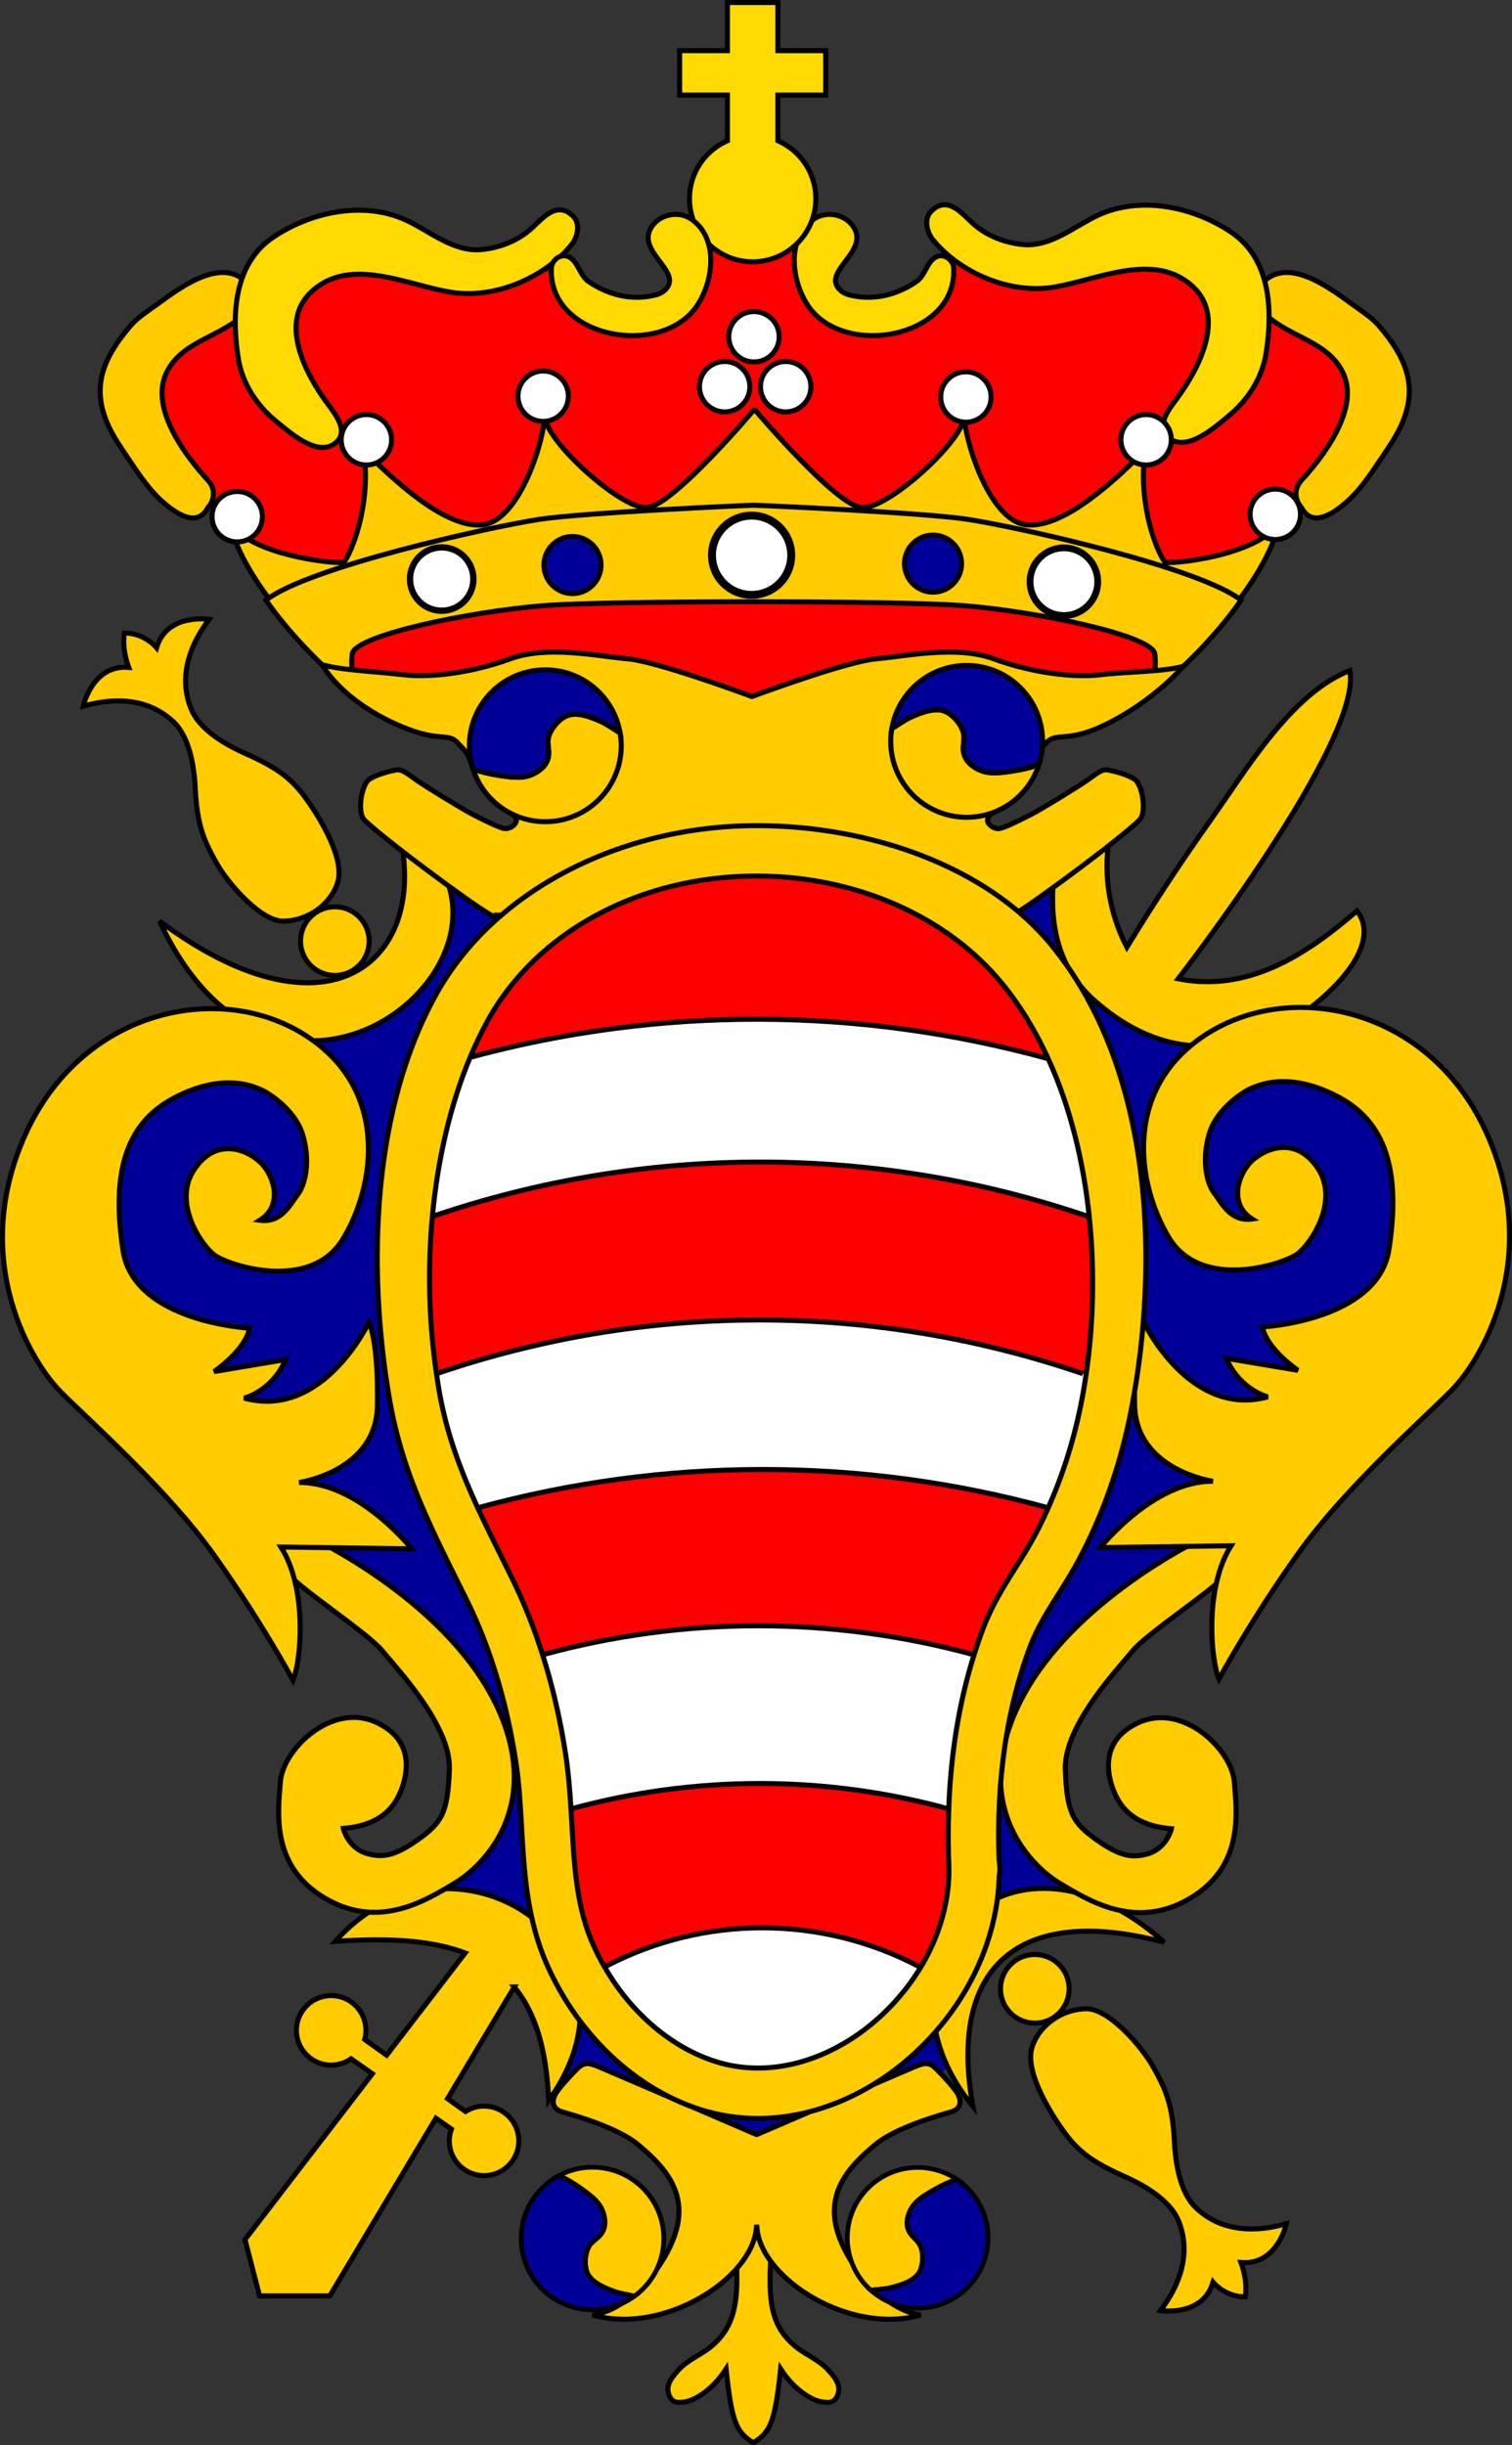 <?xml version="1.0" encoding="UTF-8" standalone="no"?>
<!-- Created with Inkscape (http://www.inkscape.org/) -->

<svg
   xmlns:dc="http://purl.org/dc/elements/1.1/"
   xmlns:cc="http://creativecommons.org/ns#"
   xmlns:rdf="http://www.w3.org/1999/02/22-rdf-syntax-ns#"
   xmlns:svg="http://www.w3.org/2000/svg"
   xmlns="http://www.w3.org/2000/svg"
   xmlns:sodipodi="http://sodipodi.sourceforge.net/DTD/sodipodi-0.dtd"
   xmlns:inkscape="http://www.inkscape.org/namespaces/inkscape"
   id="svg2"
   version="1.1"
   inkscape:version="0.48.0 r9654"
   width="375.135"
   height="606.562"
   xml:space="preserve"
   sodipodi:docname="Dubrovnik_grb.svg"><rect width="100%" height="100%" fill="#333333" stroke="none"/><defs
     id="defs6"><clipPath
       clipPathUnits="userSpaceOnUse"
       id="clipPath24"><path
         d="M 0,486 300,486 300,0 0,0 0,486 z"
         id="path26"
         inkscape:connector-curvature="0" /></clipPath><clipPath
       clipPathUnits="userSpaceOnUse"
       id="clipPath58"><path
         d="m -35.679,42.437 71.358,0 0,-84.875 -71.358,0 0,84.875 z"
         id="path60"
         inkscape:connector-curvature="0" /></clipPath><clipPath
       clipPathUnits="userSpaceOnUse"
       id="clipPath124"><path
         d="m -23.886,37.882 47.772,0 0,-75.765 -47.772,0 0,75.765 z"
         id="path126"
         inkscape:connector-curvature="0" /></clipPath><clipPath
       clipPathUnits="userSpaceOnUse"
       id="clipPath142"><path
         d="m -23.886,37.882 47.772,0 0,-75.765 -47.772,0 0,75.765 z"
         id="path144"
         inkscape:connector-curvature="0" /></clipPath><clipPath
       clipPathUnits="userSpaceOnUse"
       id="clipPath160"><path
         d="m -41.388,67.466 82.775,0 0,-134.93 -82.775,0 0,134.93 z"
         id="path162"
         inkscape:connector-curvature="0" /></clipPath><clipPath
       clipPathUnits="userSpaceOnUse"
       id="clipPath178"><path
         d="m -41.388,67.466 82.775,0 0,-134.93 -82.775,0 0,134.93 z"
         id="path180"
         inkscape:connector-curvature="0" /></clipPath><clipPath
       clipPathUnits="userSpaceOnUse"
       id="clipPath220"><path
         d="m -15.714,24.855 31.429,0 0,-49.711 -31.429,0 0,49.711 z"
         id="path222"
         inkscape:connector-curvature="0" /></clipPath><clipPath
       clipPathUnits="userSpaceOnUse"
       id="clipPath238"><path
         d="m -16.329,12.531 32.658,0 0,-25.061 -32.658,0 0,25.061 z"
         id="path240"
         inkscape:connector-curvature="0" /></clipPath><clipPath
       clipPathUnits="userSpaceOnUse"
       id="clipPath256"><path
         d="m -34.475,24.081 68.95,0 0,-48.162 -68.95,0 0,48.162 z"
         id="path258"
         inkscape:connector-curvature="0" /></clipPath><clipPath
       clipPathUnits="userSpaceOnUse"
       id="clipPath282"><path
         d="m -15.57,15.57 31.14,0 0,-31.14 -31.14,0 0,31.14 z"
         id="path284"
         inkscape:connector-curvature="0" /></clipPath><clipPath
       clipPathUnits="userSpaceOnUse"
       id="clipPath308"><path
         d="m -15.57,15.57 31.14,0 0,-31.14 -31.14,0 0,31.14 z"
         id="path310"
         inkscape:connector-curvature="0" /></clipPath><clipPath
       clipPathUnits="userSpaceOnUse"
       id="clipPath334"><path
         d="m -15.57,15.57 31.14,0 0,-31.14 -31.14,0 0,31.14 z"
         id="path336"
         inkscape:connector-curvature="0" /></clipPath><clipPath
       clipPathUnits="userSpaceOnUse"
       id="clipPath360"><path
         d="m -15.57,15.57 31.14,0 0,-31.14 -31.14,0 0,31.14 z"
         id="path362"
         inkscape:connector-curvature="0" /></clipPath><clipPath
       clipPathUnits="userSpaceOnUse"
       id="clipPath386"><path
         d="m -6.165,6.165 12.329,0 0,-12.329 -12.329,0 0,12.329 z"
         id="path388"
         inkscape:connector-curvature="0" /></clipPath><clipPath
       clipPathUnits="userSpaceOnUse"
       id="clipPath404"><path
         d="m -6.165,6.165 12.329,0 0,-12.329 -12.329,0 0,12.329 z"
         id="path406"
         inkscape:connector-curvature="0" /></clipPath><clipPath
       clipPathUnits="userSpaceOnUse"
       id="clipPath422"><path
         d="m -5.503,5.503 11.007,0 0,-11.007 -11.007,0 0,11.007 z"
         id="path424"
         inkscape:connector-curvature="0" /></clipPath><clipPath
       clipPathUnits="userSpaceOnUse"
       id="clipPath440"><path
         d="m -5.503,5.503 11.007,0 0,-11.007 -11.007,0 0,11.007 z"
         id="path442"
         inkscape:connector-curvature="0" /></clipPath><clipPath
       clipPathUnits="userSpaceOnUse"
       id="clipPath458"><path
         d="m -5.503,5.503 11.007,0 0,-11.007 -11.007,0 0,11.007 z"
         id="path460"
         inkscape:connector-curvature="0" /></clipPath><clipPath
       clipPathUnits="userSpaceOnUse"
       id="clipPath476"><path
         d="m -5.503,5.503 11.007,0 0,-11.007 -11.007,0 0,11.007 z"
         id="path478"
         inkscape:connector-curvature="0" /></clipPath><clipPath
       clipPathUnits="userSpaceOnUse"
       id="clipPath494"><path
         d="m -5.503,5.503 11.007,0 0,-11.007 -11.007,0 0,11.007 z"
         id="path496"
         inkscape:connector-curvature="0" /></clipPath><clipPath
       clipPathUnits="userSpaceOnUse"
       id="clipPath512"><path
         d="m -5.503,5.503 11.007,0 0,-11.007 -11.007,0 0,11.007 z"
         id="path514"
         inkscape:connector-curvature="0" /></clipPath><clipPath
       clipPathUnits="userSpaceOnUse"
       id="clipPath530"><path
         d="m -5.503,5.503 11.007,0 0,-11.007 -11.007,0 0,11.007 z"
         id="path532"
         inkscape:connector-curvature="0" /></clipPath><clipPath
       clipPathUnits="userSpaceOnUse"
       id="clipPath548"><path
         d="m -5.503,5.503 11.007,0 0,-11.007 -11.007,0 0,11.007 z"
         id="path550"
         inkscape:connector-curvature="0" /></clipPath><clipPath
       clipPathUnits="userSpaceOnUse"
       id="clipPath566"><path
         d="m -5.503,5.503 11.007,0 0,-11.007 -11.007,0 0,11.007 z"
         id="path568"
         inkscape:connector-curvature="0" /></clipPath><clipPath
       clipPathUnits="userSpaceOnUse"
       id="clipPath584"><path
         d="m -5.503,5.503 11.007,0 0,-11.007 -11.007,0 0,11.007 z"
         id="path586"
         inkscape:connector-curvature="0" /></clipPath><clipPath
       clipPathUnits="userSpaceOnUse"
       id="clipPath602"><path
         d="m -5.503,5.503 11.007,0 0,-11.007 -11.007,0 0,11.007 z"
         id="path604"
         inkscape:connector-curvature="0" /></clipPath><clipPath
       clipPathUnits="userSpaceOnUse"
       id="clipPath620"><path
         d="m -5.503,5.503 11.007,0 0,-11.007 -11.007,0 0,11.007 z"
         id="path622"
         inkscape:connector-curvature="0" /></clipPath><clipPath
       clipPathUnits="userSpaceOnUse"
       id="clipPath638"><path
         d="m -15.714,24.855 31.429,0 0,-49.711 -31.429,0 0,49.711 z"
         id="path640"
         inkscape:connector-curvature="0" /></clipPath><clipPath
       clipPathUnits="userSpaceOnUse"
       id="clipPath656"><path
         d="m -34.475,24.081 68.95,0 0,-48.162 -68.95,0 0,48.162 z"
         id="path658"
         inkscape:connector-curvature="0" /></clipPath><clipPath
       clipPathUnits="userSpaceOnUse"
       id="clipPath674"><path
         d="m -16.329,12.531 32.658,0 0,-25.061 -32.658,0 0,25.061 z"
         id="path676"
         inkscape:connector-curvature="0" /></clipPath></defs><sodipodi:namedview
     pagecolor="#ffffff"
     bordercolor="#666666"
     borderopacity="1"
     objecttolerance="10"
     gridtolerance="10"
     guidetolerance="10"
     inkscape:pageopacity="0"
     inkscape:pageshadow="2"
     inkscape:window-width="640"
     inkscape:window-height="480"
     id="namedview4"
     showgrid="false"
     inkscape:zoom="2.4631951"
     inkscape:cx="19.373632"
     inkscape:cy="290.52181"
     inkscape:window-x="100"
     inkscape:window-y="100"
     inkscape:window-maximized="0"
     inkscape:current-layer="g10"
     fit-margin-top="0"
     fit-margin-left="0"
     fit-margin-right="0"
     fit-margin-bottom="0" /><g
     id="g10"
     inkscape:groupmode="layer"
     inkscape:label="Dubrovnik_grb"
     transform="matrix(1.25,0,0,-1.25,1.39,607.188)"><g
       id="g12"
       transform="translate(148.634,329.886)"><path
         d="m 0,0 75.509,17.878 9.647,15.173 35.842,30.53 0,20.548 -12.616,9.911 -28.177,14.217 -24.557,-6.468 -14.54,6.468 -6.082,-6.969 -17,-7.248 -5.246,9.864 -13.689,14.067 -13.941,-14.067 -2.323,-9.864 -13.28,0 -6.482,7.248 -18.849,2.616 -21.237,2.067 -19.933,-4.683 -17.695,-12.031 -10.985,-7.173 7.553,-15.02 21.127,-23.335 7.988,-10.678 L -71.065,14.994 0,0 z"
         style="fill:#ff0000;fill-opacity:1;fill-rule:nonzero;stroke:none"
         id="path14"
         inkscape:connector-curvature="0" /></g><g
       id="g16"
       transform="translate(84.147,319.336)"><path
         d="m 0,0 129.684,0 1.93,-20.348 15.613,-13.411 27.14,-7.437 23.766,-14.265 0,-29.786 -18.485,-28.928 -20.749,-24.148 -18.862,-13.33 -16.369,-18.107 -2.684,-16.222 5.961,-13.203 10.075,-9.158 -16.884,-4.744 -17.05,-10.849 2.212,-15.991 -6.232,-8.874 -33.677,-16.779 -29.471,13.96 -11.363,6.035 -12.026,29.418 -12.529,0 -3.879,10.396 15.653,15.725 -7.138,19.909 -16.622,15.845 -17.965,12.56 -11.843,16.016 -15.468,21.219 -15.089,34.865 11.205,22.1 20.106,6.336 15.435,7.437 11.35,2.071 10.9,11.34 L 0,0 z"
         style="fill:#000099;fill-opacity:1;fill-rule:nonzero;stroke:none"
         id="path18"
         inkscape:connector-curvature="0" /></g><path
       inkscape:connector-curvature="0"
       id="path30"
       style="fill:#ffcc00;fill-opacity:1;fill-rule:nonzero;stroke:none"
       d="m 152.461,46.5 c -1.023,-15.063 -2,-21.5 4.75,-26.75 1.402,-1.091 4.375,-2.5 5.875,-4.125 1.5,-1.625 2.75,-3.125 2.125,-5 -0.625,-1.875 -1.875,-1.75 -3.375,-1.5 -1.5,0.25 -5.125,2 -8,6.5 C 152.711,5 151.773,3.062 148.461,1 l -0.086,0 c -3.312,2.062 -4.25,4 -5.375,14.625 -2.875,-4.5 -6.5,-6.25 -8,-6.5 -1.5,-0.25 -2.75,-0.375 -3.375,1.5 -0.625,1.875 0.625,3.375 2.125,5 1.5,1.625 4.473,3.034 5.875,4.125 6.75,5.25 5.875,12.375 4.75,26.75 l 8.086,0 z" /><path
       inkscape:connector-curvature="0"
       id="path34"
       style="fill:none;stroke:#000000;stroke-width:1;stroke-linecap:butt;stroke-linejoin:miter;stroke-miterlimit:4;stroke-opacity:1;stroke-dasharray:none"
       d="m 152.461,46.5 c -1.023,-15.063 -2,-21.5 4.75,-26.75 1.402,-1.091 4.375,-2.5 5.875,-4.125 1.5,-1.625 2.75,-3.125 2.125,-5 -0.625,-1.875 -1.875,-1.75 -3.375,-1.5 -1.5,0.25 -5.125,2 -8,6.5 C 152.711,5 151.773,3.062 148.461,1 l -0.086,0 c -3.312,2.062 -4.25,4 -5.375,14.625 -2.875,-4.5 -6.5,-6.25 -8,-6.5 -1.5,-0.25 -2.75,-0.375 -3.375,1.5 -0.625,1.875 0.625,3.375 2.125,5 1.5,1.625 4.473,3.034 5.875,4.125 6.75,5.25 5.875,12.375 4.75,26.75 l 8.086,0 z" /><path
       inkscape:connector-curvature="0"
       id="path38"
       style="fill:#ffcc00;fill-opacity:1;fill-rule:nonzero;stroke:none"
       d="m 100.963,91.426 c 4.228,-5.09 6.4,-12.44 6.834,-22.534 22.073,30.763 -19.419,57.526 -42.351,31.591 10.826,0.773 19.32,0.138 25.772,-2.297 l -15.588,-20.287 -4.362,3.115 c 0.156,0.578 0.248,1.183 0.248,1.81 0,3.81 -3.089,6.899 -6.898,6.899 -3.81,0 -6.898,-3.089 -6.898,-6.899 0,-3.809 3.088,-6.898 6.898,-6.898 1.472,0 2.833,0.465 3.953,1.25 l 4.229,-2.961 -25.288,-32.914 2.897,-11.175 13.933,0 21.064,35.26 3.077,-2.155 c -0.264,-0.732 -0.416,-1.517 -0.416,-2.339 0,-3.81 3.089,-6.899 6.898,-6.899 3.81,0 6.898,3.089 6.898,6.899 0,3.809 -3.088,6.898 -6.898,6.898 -1.355,0 -2.614,-0.396 -3.68,-1.071 l -3.563,2.544 13.241,22.163 z" /><path
       inkscape:connector-curvature="0"
       id="path42"
       style="fill:none;stroke:#000000;stroke-width:1;stroke-linecap:butt;stroke-linejoin:miter;stroke-miterlimit:4;stroke-opacity:1;stroke-dasharray:none"
       d="m 100.963,91.426 c 4.228,-5.09 6.4,-12.44 6.834,-22.534 22.073,30.763 -19.419,57.526 -42.351,31.591 10.826,0.773 19.32,0.138 25.772,-2.297 l -15.588,-20.287 -4.362,3.115 c 0.156,0.578 0.248,1.183 0.248,1.81 0,3.81 -3.089,6.899 -6.898,6.899 -3.81,0 -6.898,-3.089 -6.898,-6.899 0,-3.809 3.088,-6.898 6.898,-6.898 1.472,0 2.833,0.465 3.953,1.25 l 4.229,-2.961 -25.288,-32.914 2.897,-11.175 13.933,0 21.064,35.26 3.077,-2.155 c -0.264,-0.732 -0.416,-1.517 -0.416,-2.339 0,-3.81 3.089,-6.899 6.898,-6.899 3.81,0 6.898,3.089 6.898,6.899 0,3.809 -3.088,6.898 -6.898,6.898 -1.355,0 -2.614,-0.396 -3.68,-1.071 l -3.563,2.544 13.241,22.163 z" /><path
       inkscape:connector-curvature="0"
       id="path46"
       style="fill:#ffcc00;fill-opacity:1;fill-rule:nonzero;stroke:none"
       d="m 232.734,291.502 c 0,0 36.686,47.217 34.082,61.181 -11.624,-4.478 -20.71,-19.923 -27.543,-29.54 -5.864,-8.252 -11.451,-16.721 -16.716,-25.369 -4.532,8.728 -5.491,19.771 -1.183,28.756 -3.207,-0.75 -6.413,-1.501 -9.62,-2.251 -2.879,-0.674 -2.587,-4.985 -3.044,-7.622 -1.903,-10.957 -1.37,-21.77 7.553,-29.591 10.757,-9.429 22.593,-11.561 35.937,-5.566 6.425,2.886 22.181,15.297 16.036,23.493 -10.14,-8.748 -21.597,-16.23 -35.502,-13.491" /><path
       inkscape:connector-curvature="0"
       id="path50"
       style="fill:none;stroke:#000000;stroke-width:1;stroke-linecap:butt;stroke-linejoin:miter;stroke-miterlimit:4;stroke-opacity:1;stroke-dasharray:none"
       d="m 232.734,291.502 c 0,0 36.686,47.217 34.082,61.181 -11.624,-4.478 -20.71,-19.923 -27.543,-29.54 -5.864,-8.252 -11.451,-16.721 -16.716,-25.369 -4.532,8.728 -5.491,19.771 -1.183,28.756 -3.207,-0.75 -6.413,-1.501 -9.62,-2.251 -2.879,-0.674 -2.587,-4.985 -3.044,-7.622 -1.903,-10.957 -1.37,-21.77 7.553,-29.591 10.757,-9.429 22.593,-11.561 35.937,-5.566 6.425,2.886 22.181,15.297 16.036,23.493 -10.14,-8.748 -21.597,-16.23 -35.502,-13.491 z" /><g
       id="g56"
       clip-path="url(#clipPath58)"
       transform="matrix(1,0,0,-1,219.204,69.056)"><g
         id="g62"
         transform="translate(-15.428,-10.553)"><path
           d="m 0,0 c -1.596,4.643 3.228,12.603 5.983,16.494 2.756,3.892 5.335,6.192 12.265,9.262 6.931,3.07 9.778,6.363 10.766,8.808 0.986,2.445 3.112,8.938 -3.553,17.827 0,0 8.383,1.314 10.427,-5.626 0,0 2.37,2.948 6.389,2.901 0.55,-3.282 -0.848,-6.807 -0.848,-6.807 7.211,0.601 9.012,-7.691 9.012,-7.691 C 39.745,38.173 34.458,33.846 32.535,32.043 30.612,30.24 28.569,26.395 28.209,18.823 27.849,11.252 26.285,8.127 24.002,4.041 21.719,-0.045 15.229,-7.496 10.782,-7.496 6.336,-7.496 1.596,-4.643 0,0"
           style="fill:#ffcc00;fill-opacity:1;fill-rule:nonzero;stroke:none"
           id="path64"
           inkscape:connector-curvature="0" /></g><g
         id="g66"
         transform="translate(-15.428,-10.553)"><path
           d="m 0,0 c -1.596,4.643 3.228,12.603 5.983,16.494 2.756,3.892 5.335,6.192 12.265,9.262 6.931,3.07 9.778,6.363 10.766,8.808 0.986,2.445 3.112,8.938 -3.553,17.827 0,0 8.383,1.314 10.427,-5.626 0,0 2.37,2.948 6.389,2.901 0.55,-3.282 -0.848,-6.807 -0.848,-6.807 7.211,0.601 9.012,-7.691 9.012,-7.691 C 39.745,38.173 34.458,33.846 32.535,32.043 30.612,30.24 28.569,26.395 28.209,18.823 27.849,11.252 26.285,8.127 24.002,4.041 21.719,-0.045 15.229,-7.496 10.782,-7.496 6.336,-7.496 1.596,-4.643 0,0 z"
           style="fill:none;stroke:#000000;stroke-width:1;stroke-linecap:butt;stroke-linejoin:miter;stroke-miterlimit:4;stroke-opacity:1;stroke-dasharray:none"
           id="path68"
           inkscape:connector-curvature="0" /></g><g
         id="g70"
         transform="translate(-8.112,-22.011)"><path
           d="m 0,0 c 0,3.761 -3.049,6.81 -6.81,6.81 -3.76,0 -6.809,-3.049 -6.809,-6.81 0,-3.761 3.049,-6.81 6.809,-6.81 C -3.049,-6.81 0,-3.761 0,0"
           style="fill:#ffcc00;fill-opacity:1;fill-rule:nonzero;stroke:none"
           id="path72"
           inkscape:connector-curvature="0" /></g><g
         id="g74"
         transform="translate(-8.112,-22.011)"><path
           d="m 0,0 c 0,3.761 -3.049,6.81 -6.81,6.81 -3.76,0 -6.809,-3.049 -6.809,-6.81 0,-3.761 3.049,-6.81 6.809,-6.81 C -3.049,-6.81 0,-3.761 0,0 z"
           style="fill:none;stroke:#000000;stroke-width:1;stroke-linecap:butt;stroke-linejoin:miter;stroke-miterlimit:4;stroke-opacity:1;stroke-dasharray:none"
           id="path76"
           inkscape:connector-curvature="0" /></g><g
         id="g78"
         transform="translate(-27.204,1.339)"><path
           d="M 0,0 C -5.014,-27.729 9.121,-40.195 37.942,-32.593 6.203,-60.808 -22.376,-27.242 0,0"
           style="fill:#ffcc00;fill-opacity:1;fill-rule:nonzero;stroke:none"
           id="path80"
           inkscape:connector-curvature="0" /></g><g
         id="g82"
         transform="translate(-27.204,1.339)"><path
           d="M 0,0 C -5.014,-27.729 9.121,-40.195 37.942,-32.593 6.203,-60.808 -22.376,-27.242 0,0 z"
           style="fill:none;stroke:#000000;stroke-width:1;stroke-linecap:butt;stroke-linejoin:miter;stroke-miterlimit:4;stroke-opacity:1;stroke-dasharray:none"
           id="path84"
           inkscape:connector-curvature="0" /></g></g><path
       inkscape:connector-curvature="0"
       id="path88"
       style="fill:#ffcc00;fill-opacity:1;fill-rule:nonzero;stroke:none"
       d="m 65.856,310.447 c 1.596,4.643 -3.228,12.603 -5.983,16.494 -2.756,3.892 -5.335,6.192 -12.265,9.262 -6.931,3.07 -9.778,6.363 -10.766,8.808 -0.986,2.445 -3.112,8.938 3.553,17.827 0,0 -8.383,1.314 -10.427,-5.626 0,0 -2.37,2.948 -6.389,2.901 -0.55,-3.282 0.848,-6.807 0.848,-6.807 -7.211,0.601 -9.012,-7.691 -9.012,-7.691 10.696,3.005 15.983,-1.322 17.906,-3.125 1.923,-1.803 3.966,-5.648 4.326,-13.22 0.36,-7.571 1.924,-10.696 4.207,-14.782 2.283,-4.086 8.773,-11.537 13.22,-11.537 4.446,0 9.186,2.853 10.782,7.496" /><path
       inkscape:connector-curvature="0"
       id="path92"
       style="fill:none;stroke:#000000;stroke-width:1;stroke-linecap:butt;stroke-linejoin:miter;stroke-miterlimit:4;stroke-opacity:1;stroke-dasharray:none"
       d="m 65.856,310.447 c 1.596,4.643 -3.228,12.603 -5.983,16.494 -2.756,3.892 -5.335,6.192 -12.265,9.262 -6.931,3.07 -9.778,6.363 -10.766,8.808 -0.986,2.445 -3.112,8.938 3.553,17.827 0,0 -8.383,1.314 -10.427,-5.626 0,0 -2.37,2.948 -6.389,2.901 -0.55,-3.282 0.848,-6.807 0.848,-6.807 -7.211,0.601 -9.012,-7.691 -9.012,-7.691 10.696,3.005 15.983,-1.322 17.906,-3.125 1.923,-1.803 3.966,-5.648 4.326,-13.22 0.36,-7.571 1.924,-10.696 4.207,-14.782 2.283,-4.086 8.773,-11.537 13.22,-11.537 4.446,0 9.186,2.853 10.782,7.496 z" /><path
       inkscape:connector-curvature="0"
       id="path96"
       style="fill:#ffcc00;fill-opacity:1;fill-rule:nonzero;stroke:none"
       d="m 58.541,298.989 c 0,3.761 3.049,6.81 6.81,6.81 3.76,0 6.809,-3.049 6.809,-6.81 0,-3.761 -3.049,-6.81 -6.809,-6.81 -3.761,0 -6.81,3.049 -6.81,6.81" /><path
       inkscape:connector-curvature="0"
       id="path100"
       style="fill:none;stroke:#000000;stroke-width:1;stroke-linecap:butt;stroke-linejoin:miter;stroke-miterlimit:4;stroke-opacity:1;stroke-dasharray:none"
       d="m 58.541,298.989 c 0,3.761 3.049,6.81 6.81,6.81 3.76,0 6.809,-3.049 6.809,-6.81 0,-3.761 -3.049,-6.81 -6.809,-6.81 -3.761,0 -6.81,3.049 -6.81,6.81 z" /><path
       inkscape:connector-curvature="0"
       id="path104"
       style="fill:#ffcc00;fill-opacity:1;fill-rule:nonzero;stroke:none"
       d="m 77.633,322.338 c 7.461,-25.974 -12.282,-45.253 -47.08,-19.388 24.987,-53.643 82.319,-2.742 47.08,19.388" /><path
       inkscape:connector-curvature="0"
       id="path108"
       style="fill:none;stroke:#000000;stroke-width:1;stroke-linecap:butt;stroke-linejoin:miter;stroke-miterlimit:4;stroke-opacity:1;stroke-dasharray:none"
       d="m 77.633,322.338 c 7.461,-25.974 -12.282,-45.253 -47.08,-19.388 24.987,-53.643 82.319,-2.742 47.08,19.388 z" /><path
       inkscape:connector-curvature="0"
       id="path112"
       style="fill:#ffcc00;fill-opacity:1;fill-rule:nonzero;stroke:none"
       d="m 252.543,381.524 c -4.896,-5.927 -19.458,-7.603 -22.422,-7.41 -2.318,3.415 -5.412,13.079 -3.865,22.357 -5.412,-5.411 -15.979,-15.592 -23.581,-14.883 -7.603,0.709 -12.499,17.589 -12.37,21.713 0,-4.897 -15.205,-18.685 -20.36,-18.298 -5.154,0.387 -21.132,19.329 -21.132,19.329 l -0.358,0 c 0,0 -15.978,-18.942 -21.133,-19.329 -5.154,-0.387 -20.359,13.401 -20.359,18.298 0.129,-4.124 -4.768,-21.004 -12.37,-21.713 -7.603,-0.709 -18.169,9.472 -23.581,14.883 1.546,-9.278 -1.547,-18.942 -3.866,-22.357 -2.963,-0.193 -17.525,1.483 -22.421,7.41 1.159,-6.443 7.731,-14.819 7.731,-14.819 l 96.178,17.553 96.178,-17.553 c 0,0 6.571,8.376 7.731,14.819" /><path
       inkscape:connector-curvature="0"
       id="path116"
       style="fill:none;stroke:#000000;stroke-width:1;stroke-linecap:butt;stroke-linejoin:miter;stroke-miterlimit:4;stroke-opacity:1;stroke-dasharray:none"
       d="m 252.543,381.524 c -4.896,-5.927 -19.458,-7.603 -22.422,-7.41 -2.318,3.415 -5.412,13.079 -3.865,22.357 -5.412,-5.411 -15.979,-15.592 -23.581,-14.883 -7.603,0.709 -12.499,17.589 -12.37,21.713 0,-4.897 -15.205,-18.685 -20.36,-18.298 -5.154,0.387 -21.132,19.329 -21.132,19.329 l -0.358,0 c 0,0 -15.978,-18.942 -21.133,-19.329 -5.154,-0.387 -20.359,13.401 -20.359,18.298 0.129,-4.124 -4.768,-21.004 -12.37,-21.713 -7.603,-0.709 -18.169,9.472 -23.581,14.883 1.546,-9.278 -1.547,-18.942 -3.866,-22.357 -2.963,-0.193 -17.525,1.483 -22.421,7.41 1.159,-6.443 7.731,-14.819 7.731,-14.819 l 96.178,17.553 96.178,-17.553 c 0,0 6.571,8.376 7.731,14.819 z" /><g
       id="g122"
       clip-path="url(#clipPath124)"
       transform="matrix(1,0,0,-1,77.568,143.631)"><g
         id="g128"
         transform="translate(-10.537,20.727)"><path
           d="m 0,0 c 7.163,-0.543 9.768,-4.017 10.961,-6.404 1.194,-2.388 4.342,-10.636 -4.449,-14.652 -8.791,-4.015 -18.45,5.319 -18.993,11.722 -0.543,6.403 -1.846,16.931 8.899,23.226 10.745,6.295 20.079,0.325 25.723,-3.039 5.643,-3.365 17.148,-14.761 8.899,-33.863 -8.248,-19.101 -31.149,-31.473 -35.49,-33.753 -4.342,-2.279 -5.644,-0.977 -5.644,-0.977 l -2.741,3.039 c 0,0 -0.297,1.193 1.873,4.124 2.17,2.931 15.846,11.831 18.668,15.304 2.821,3.472 13.68,14.841 13.349,23.551 -0.326,8.575 -1.411,10.527 -6.295,14 C 9.876,5.752 7.499,5.676 5.101,5.101 0.895,4.092 0,0 0,0"
           style="fill:#ffcc00;fill-opacity:1;fill-rule:nonzero;stroke:none"
           id="path130"
           inkscape:connector-curvature="0" /></g><g
         id="g132"
         transform="translate(-10.537,20.727)"><path
           d="m 0,0 c 7.163,-0.543 9.768,-4.017 10.961,-6.404 1.194,-2.388 4.342,-10.636 -4.449,-14.652 -8.791,-4.015 -18.45,5.319 -18.993,11.722 -0.543,6.403 -1.846,16.931 8.899,23.226 10.745,6.295 20.079,0.325 25.723,-3.039 5.643,-3.365 17.148,-14.761 8.899,-33.863 -8.248,-19.101 -31.149,-31.473 -35.49,-33.753 -4.342,-2.279 -5.644,-0.977 -5.644,-0.977 l -2.741,3.039 c 0,0 -0.297,1.193 1.873,4.124 2.17,2.931 15.846,11.831 18.668,15.304 2.821,3.472 13.68,14.841 13.349,23.551 -0.326,8.575 -1.411,10.527 -6.295,14 C 9.876,5.752 7.499,5.676 5.101,5.101 0.895,4.092 0,0 0,0 z"
           style="fill:none;stroke:#000000;stroke-width:1;stroke-linecap:butt;stroke-linejoin:miter;stroke-miterlimit:4;stroke-opacity:1;stroke-dasharray:none"
           id="path134"
           inkscape:connector-curvature="0" /></g></g><g
       id="g140"
       clip-path="url(#clipPath142)"
       transform="matrix(-1,0,0,-1,220.857,143.571)"><g
         id="g146"
         transform="translate(-10.537,20.727)"><path
           d="m 0,0 c 7.163,-0.543 9.768,-4.017 10.961,-6.404 1.194,-2.388 4.342,-10.636 -4.449,-14.652 -8.791,-4.015 -18.45,5.319 -18.993,11.722 -0.543,6.403 -1.846,16.931 8.899,23.226 10.745,6.295 20.079,0.325 25.723,-3.039 5.643,-3.365 17.148,-14.761 8.899,-33.863 -8.248,-19.101 -31.149,-31.473 -35.49,-33.753 -4.342,-2.279 -5.644,-0.977 -5.644,-0.977 l -2.741,3.039 c 0,0 -0.297,1.193 1.873,4.124 2.17,2.931 15.846,11.831 18.668,15.304 2.821,3.472 13.68,14.841 13.349,23.551 -0.326,8.575 -1.411,10.527 -6.295,14 C 9.876,5.752 7.499,5.676 5.101,5.101 0.895,4.092 0,0 0,0"
           style="fill:#ffcc00;fill-opacity:1;fill-rule:nonzero;stroke:none"
           id="path148"
           inkscape:connector-curvature="0" /></g><g
         id="g150"
         transform="translate(-10.537,20.727)"><path
           d="m 0,0 c 7.163,-0.543 9.768,-4.017 10.961,-6.404 1.194,-2.388 4.342,-10.636 -4.449,-14.652 -8.791,-4.015 -18.45,5.319 -18.993,11.722 -0.543,6.403 -1.846,16.931 8.899,23.226 10.745,6.295 20.079,0.325 25.723,-3.039 5.643,-3.365 17.148,-14.761 8.899,-33.863 -8.248,-19.101 -31.149,-31.473 -35.49,-33.753 -4.342,-2.279 -5.644,-0.977 -5.644,-0.977 l -2.741,3.039 c 0,0 -0.297,1.193 1.873,4.124 2.17,2.931 15.846,11.831 18.668,15.304 2.821,3.472 13.68,14.841 13.349,23.551 -0.326,8.575 -1.411,10.527 -6.295,14 C 9.876,5.752 7.499,5.676 5.101,5.101 0.895,4.092 0,0 0,0 z"
           style="fill:none;stroke:#000000;stroke-width:1;stroke-linecap:butt;stroke-linejoin:miter;stroke-miterlimit:4;stroke-opacity:1;stroke-dasharray:none"
           id="path152"
           inkscape:connector-curvature="0" /></g></g><g
       id="g158"
       clip-path="url(#clipPath160)"
       transform="matrix(1,0,0,-1,40.272,218.612)"><g
         id="g164"
         transform="translate(10.191,-24.977)"><path
           d="m 0,0 c 4.785,-2.991 2.752,-9.093 0,-11.605 -2.752,-2.513 -8.734,-4.906 -13.042,1.555 -4.307,6.461 1.316,14.955 4.068,16.989 2.752,2.035 19.024,7.418 25.485,-3.23 6.461,-10.648 9.333,-30.031 -7.896,-40.68 -17.23,-10.649 -44.27,-4.547 -55.278,20.221 -11.007,24.767 1.317,44.986 7.18,50.85 5.862,5.863 21.05,19.302 30.27,32.185 C 0.119,79.325 6.58,91.29 6.58,91.29 8.255,87.342 9.452,73.104 4.187,64.848 l 25.963,0.359 c 0,0 -10.528,-13.282 -22.374,-13.162 0,0 15.315,-2.15 15.555,-15.192 0.239,-13.042 -1.676,-16.632 -1.676,-16.632 0,0 -9.092,19.383 -24.766,15.076 0,0 5.503,-1.316 8.255,-7.657 l -14.238,2.392 c 0,0 6.222,-4.186 7.059,-8.614 0,0 -22.972,-1.197 -25.126,-15.436 -2.154,-14.237 -0.12,-24.886 10.17,-30.27 10.289,-5.384 16.392,-1.915 17.349,-1.556 0.957,0.359 6.58,3.709 8.136,8.854 1.555,5.145 0.598,9.811 -0.957,11.845 C 5.981,-3.11 4.306,0.588 0,0"
           style="fill:#ffcc00;fill-opacity:1;fill-rule:nonzero;stroke:none"
           id="path166"
           inkscape:connector-curvature="0" /></g><g
         id="g168"
         transform="translate(10.191,-24.977)"><path
           d="m 0,0 c 4.785,-2.991 2.752,-9.093 0,-11.605 -2.752,-2.513 -8.734,-4.906 -13.042,1.555 -4.307,6.461 1.316,14.955 4.068,16.989 2.752,2.035 19.024,7.418 25.485,-3.23 6.461,-10.648 9.333,-30.031 -7.896,-40.68 -17.23,-10.649 -44.27,-4.547 -55.278,20.221 -11.007,24.767 1.317,44.986 7.18,50.85 5.862,5.863 21.05,19.302 30.27,32.185 C 0.119,79.325 6.58,91.29 6.58,91.29 8.255,87.342 9.452,73.104 4.187,64.848 l 25.963,0.359 c 0,0 -10.528,-13.282 -22.374,-13.162 0,0 15.315,-2.15 15.555,-15.192 0.239,-13.042 -1.676,-16.632 -1.676,-16.632 0,0 -9.092,19.383 -24.766,15.076 0,0 5.503,-1.316 8.255,-7.657 l -14.238,2.392 c 0,0 6.222,-4.186 7.059,-8.614 0,0 -22.972,-1.197 -25.126,-15.436 -2.154,-14.237 -0.12,-24.886 10.17,-30.27 10.289,-5.384 16.392,-1.915 17.349,-1.556 0.957,0.359 6.58,3.709 8.136,8.854 1.555,5.145 0.598,9.811 -0.957,11.845 C 5.981,-3.11 4.306,0.588 0,0 z"
           style="fill:none;stroke:#000000;stroke-width:1;stroke-linecap:butt;stroke-linejoin:miter;stroke-miterlimit:4;stroke-opacity:1;stroke-dasharray:none"
           id="path170"
           inkscape:connector-curvature="0" /></g></g><g
       id="g176"
       clip-path="url(#clipPath178)"
       transform="matrix(-1,0,0,-1,257.612,218.858)"><g
         id="g182"
         transform="translate(10.191,-24.977)"><path
           d="m 0,0 c 4.785,-2.991 2.752,-9.093 0,-11.605 -2.752,-2.513 -8.734,-4.906 -13.042,1.555 -4.307,6.461 1.316,14.955 4.068,16.989 2.752,2.035 19.024,7.418 25.485,-3.23 6.461,-10.648 9.333,-30.031 -7.896,-40.68 -17.23,-10.649 -44.27,-4.547 -55.278,20.221 -11.007,24.767 1.317,44.986 7.18,50.85 5.862,5.863 21.05,19.302 30.27,32.185 C 0.119,79.325 6.58,91.29 6.58,91.29 8.255,87.342 9.452,73.104 4.187,64.848 l 25.963,0.359 c 0,0 -10.528,-13.282 -22.374,-13.162 0,0 15.315,-2.15 15.555,-15.192 0.239,-13.042 -1.676,-16.632 -1.676,-16.632 0,0 -9.092,19.383 -24.766,15.076 0,0 5.503,-1.316 8.255,-7.657 l -14.238,2.392 c 0,0 6.222,-4.186 7.059,-8.614 0,0 -22.972,-1.197 -25.126,-15.436 -2.154,-14.237 -0.12,-24.886 10.17,-30.27 10.289,-5.384 16.392,-1.915 17.349,-1.556 0.957,0.359 6.58,3.709 8.136,8.854 1.555,5.145 0.598,9.811 -0.957,11.845 C 5.981,-3.11 4.306,0.588 0,0"
           style="fill:#ffcc00;fill-opacity:1;fill-rule:nonzero;stroke:none"
           id="path184"
           inkscape:connector-curvature="0" /></g><g
         id="g186"
         transform="translate(10.191,-24.977)"><path
           d="m 0,0 c 4.785,-2.991 2.752,-9.093 0,-11.605 -2.752,-2.513 -8.734,-4.906 -13.042,1.555 -4.307,6.461 1.316,14.955 4.068,16.989 2.752,2.035 19.024,7.418 25.485,-3.23 6.461,-10.648 9.333,-30.031 -7.896,-40.68 -17.23,-10.649 -44.27,-4.547 -55.278,20.221 -11.007,24.767 1.317,44.986 7.18,50.85 5.862,5.863 21.05,19.302 30.27,32.185 C 0.119,79.325 6.58,91.29 6.58,91.29 8.255,87.342 9.452,73.104 4.187,64.848 l 25.963,0.359 c 0,0 -10.528,-13.282 -22.374,-13.162 0,0 15.315,-2.15 15.555,-15.192 0.239,-13.042 -1.676,-16.632 -1.676,-16.632 0,0 -9.092,19.383 -24.766,15.076 0,0 5.503,-1.316 8.255,-7.657 l -14.238,2.392 c 0,0 6.222,-4.186 7.059,-8.614 0,0 -22.972,-1.197 -25.126,-15.436 -2.154,-14.237 -0.12,-24.886 10.17,-30.27 10.289,-5.384 16.392,-1.915 17.349,-1.556 0.957,0.359 6.58,3.709 8.136,8.854 1.555,5.145 0.598,9.811 -0.957,11.845 C 5.981,-3.11 4.306,0.588 0,0 z"
           style="fill:none;stroke:#000000;stroke-width:1;stroke-linecap:butt;stroke-linejoin:miter;stroke-miterlimit:4;stroke-opacity:1;stroke-dasharray:none"
           id="path188"
           inkscape:connector-curvature="0" /></g></g><path
       inkscape:connector-curvature="0"
       id="path192"
       style="fill:#ffcc00;fill-opacity:1;fill-rule:nonzero;stroke:none"
       d="m 188.812,70.499 c -0.834,1.25 -2.667,3.25 -4.084,4.667 -1.416,1.417 -2.333,1.25 -4.333,0.417 -2,-0.833 -31.25,-13.417 -31.25,-13.417 l -0.146,0 c 0,0 -29.25,12.584 -31.25,13.417 -2,0.833 -2.916,1 -4.333,-0.417 -1.417,-1.417 -3.25,-3.417 -4.083,-4.667 -0.834,-1.25 -1.167,-3.166 1.083,-3.833 2.25,-0.667 11,-3.083 15.083,-6.5 4.084,-3.417 9.084,-8.083 8,-15.25 -1.083,-7.167 -9,-17.499 -17,-18.583 14.084,-4 31.5,7.083 32.5,17.083 0.028,0.276 0.049,0.547 0.073,0.82 0.025,-0.273 0.046,-0.544 0.073,-0.82 1,-10 18.417,-21.083 32.5,-17.083 -8,1.084 -15.917,11.416 -17,18.583 -1.083,7.167 3.917,11.833 8,15.25 4.083,3.417 12.833,5.833 15.083,6.5 2.25,0.667 1.917,2.583 1.084,3.833" /><path
       inkscape:connector-curvature="0"
       id="path196"
       style="fill:none;stroke:#000000;stroke-width:1;stroke-linecap:butt;stroke-linejoin:miter;stroke-miterlimit:4;stroke-opacity:1;stroke-dasharray:none"
       d="m 188.812,70.499 c -0.834,1.25 -2.667,3.25 -4.084,4.667 -1.416,1.417 -2.333,1.25 -4.333,0.417 -2,-0.833 -31.25,-13.417 -31.25,-13.417 l -0.146,0 c 0,0 -29.25,12.584 -31.25,13.417 -2,0.833 -2.916,1 -4.333,-0.417 -1.417,-1.417 -3.25,-3.417 -4.083,-4.667 -0.834,-1.25 -1.167,-3.166 1.083,-3.833 2.25,-0.667 11,-3.083 15.083,-6.5 4.084,-3.417 9.084,-8.083 8,-15.25 -1.083,-7.167 -9,-17.499 -17,-18.583 14.084,-4 31.5,7.083 32.5,17.083 0.028,0.276 0.049,0.547 0.073,0.82 0.025,-0.273 0.046,-0.544 0.073,-0.82 1,-10 18.417,-21.083 32.5,-17.083 -8,1.084 -15.917,11.416 -17,18.583 -1.083,7.167 3.917,11.833 8,15.25 4.083,3.417 12.833,5.833 15.083,6.5 2.25,0.667 1.917,2.583 1.084,3.833 z" /><path
       inkscape:connector-curvature="0"
       id="path200"
       style="fill:#ffcc00;fill-opacity:1;fill-rule:nonzero;stroke:none"
       d="m 190.976,382.684 c -8.756,1.347 -42.028,2.824 -42.523,2.804 -0.496,0.02 -33.769,-1.457 -42.524,-2.804 -10.051,-1.546 -46.002,-9.535 -54.249,-16.042 7.474,-10.76 18.04,-18.878 18.04,-18.878 0,0 -1.418,4.639 -0.902,8.247 0.515,3.608 23.195,8.375 37.884,9.535 13.249,1.046 70.253,1.046 83.502,0 14.689,-1.16 37.368,-5.927 37.883,-9.535 0.516,-3.608 -0.901,-8.247 -0.901,-8.247 0,0 10.565,8.118 18.039,18.878 -8.247,6.507 -44.197,14.496 -54.249,16.042" /><path
       inkscape:connector-curvature="0"
       id="path204"
       style="fill:none;stroke:#000000;stroke-width:1;stroke-linecap:butt;stroke-linejoin:miter;stroke-miterlimit:4;stroke-opacity:1;stroke-dasharray:none"
       d="m 190.976,382.684 c -8.756,1.347 -42.028,2.824 -42.523,2.804 -0.496,0.02 -33.769,-1.457 -42.524,-2.804 -10.051,-1.546 -46.002,-9.535 -54.249,-16.042 7.474,-10.76 18.04,-18.878 18.04,-18.878 0,0 -1.418,4.639 -0.902,8.247 0.515,3.608 23.195,8.375 37.884,9.535 13.249,1.046 70.253,1.046 83.502,0 14.689,-1.16 37.368,-5.927 37.883,-9.535 0.516,-3.608 -0.901,-8.247 -0.901,-8.247 0,0 10.565,8.118 18.039,18.878 -8.247,6.507 -44.197,14.496 -54.249,16.042 z" /><path
       inkscape:connector-curvature="0"
       id="path208"
       style="fill:#ffcc00;fill-opacity:1;fill-rule:nonzero;stroke:none"
       d="m 197.529,325.31 c 1.879,0.876 4.885,4.258 5.9,7.633 1.016,3.375 1.49,3.639 3.118,5.392 1.628,1.754 3.13,0.627 7.765,2.004 4.633,1.378 13.331,6.298 19.478,13.197 -3.883,-1.127 -11.087,-1.048 -16.472,-1.691 -5.387,-0.643 -13.652,0.393 -21.166,3.148 -7.516,2.755 -17.535,0.501 -23.422,0 -5.349,-0.455 -21.658,-6.391 -24.591,-7.471 -2.932,1.08 -19.241,7.016 -24.591,7.471 -5.887,0.501 -15.906,2.755 -23.421,0 -7.515,-2.755 -15.78,-3.791 -21.166,-3.148 -5.386,0.643 -12.293,0.878 -16.176,2.005 4.876,-7.763 14.548,-12.133 19.182,-13.511 4.634,-1.377 6.137,-0.25 7.765,-2.004 1.628,-1.753 2.102,-2.017 3.117,-5.392 1.016,-3.375 4.022,-6.757 5.901,-7.633 1.878,-0.876 2.63,-1.628 2.63,-2.379 0,-0.752 -1.127,-1.629 -2.129,-1.629 -1.002,0 -4.411,1.754 -6.402,2.756 -1.99,1.002 -9.129,5.385 -11.133,6.763 -2.003,1.378 -3.005,2.366 -4.258,2.122 -1.252,-0.243 -3.833,-0.87 -5.298,-1.872 -1.465,-1.002 -2.467,-6.387 -0.964,-8.015 1.503,-1.628 9.895,-8.266 19.538,-15.155 9.644,-6.888 7.139,-3.757 7.139,-3.757 l 100.533,0 c 0,0 -2.505,-3.131 7.139,3.757 9.643,6.889 18.035,13.527 19.538,15.155 1.503,1.628 0.501,7.013 -0.964,8.015 -1.465,1.002 -4.046,1.629 -5.299,1.872 -1.252,0.244 -2.254,-0.744 -4.258,-2.122 -2.004,-1.378 -9.142,-5.761 -11.133,-6.763 -1.99,-1.002 -5.399,-2.756 -6.401,-2.756 -1.002,0 -2.129,0.877 -2.129,1.629 0,0.751 0.751,1.503 2.63,2.379" /><path
       inkscape:connector-curvature="0"
       id="path212"
       style="fill:none;stroke:#000000;stroke-width:1;stroke-linecap:butt;stroke-linejoin:miter;stroke-miterlimit:4;stroke-opacity:1;stroke-dasharray:none"
       d="m 197.529,325.31 c 1.879,0.876 4.885,4.258 5.9,7.633 1.016,3.375 1.49,3.639 3.118,5.392 1.628,1.754 3.13,0.627 7.765,2.004 4.633,1.378 13.331,6.298 19.478,13.197 -3.883,-1.127 -11.087,-1.048 -16.472,-1.691 -5.387,-0.643 -13.652,0.393 -21.166,3.148 -7.516,2.755 -17.535,0.501 -23.422,0 -5.349,-0.455 -21.658,-6.391 -24.591,-7.471 -2.932,1.08 -19.241,7.016 -24.591,7.471 -5.887,0.501 -15.906,2.755 -23.421,0 -7.515,-2.755 -15.78,-3.791 -21.166,-3.148 -5.386,0.643 -12.293,0.878 -16.176,2.005 4.876,-7.763 14.548,-12.133 19.182,-13.511 4.634,-1.377 6.137,-0.25 7.765,-2.004 1.628,-1.753 2.102,-2.017 3.117,-5.392 1.016,-3.375 4.022,-6.757 5.901,-7.633 1.878,-0.876 2.63,-1.628 2.63,-2.379 0,-0.752 -1.127,-1.629 -2.129,-1.629 -1.002,0 -4.411,1.754 -6.402,2.756 -1.99,1.002 -9.129,5.385 -11.133,6.763 -2.003,1.378 -3.005,2.366 -4.258,2.122 -1.252,-0.243 -3.833,-0.87 -5.298,-1.872 -1.465,-1.002 -2.467,-6.387 -0.964,-8.015 1.503,-1.628 9.895,-8.266 19.538,-15.155 9.644,-6.888 7.139,-3.757 7.139,-3.757 l 100.533,0 c 0,0 -2.505,-3.131 7.139,3.757 9.643,6.889 18.035,13.527 19.538,15.155 1.503,1.628 0.501,7.013 -0.964,8.015 -1.465,1.002 -4.046,1.629 -5.299,1.872 -1.252,0.244 -2.254,-0.744 -4.258,-2.122 -2.004,-1.378 -9.142,-5.761 -11.133,-6.763 -1.99,-1.002 -5.399,-2.756 -6.401,-2.756 -1.002,0 -2.129,0.877 -2.129,1.629 0,0.751 0.751,1.503 2.63,2.379 z" /><g
       id="g218"
       clip-path="url(#clipPath220)"
       transform="matrix(-1,0,0,-1,263.391,407.319)"><g
         id="g224"
         transform="translate(14.604,-21.45)"><path
           d="m 0,0 c -4.809,-6.679 -13.552,-0.214 -18.212,3.196 -1.824,1.336 -4.145,2.77 -5.608,4.492 -2.927,3.441 -5.721,7.525 -5.978,12.172 -0.252,4.562 1.81,8.615 4.303,12.287 2.499,3.681 5.012,7.867 8.426,10.765 2.376,2.017 6.485,4.867 8.591,0.906 1.288,-1.43 1.727,-3.673 0.05,-5.489 C -12.782,33.61 -19.792,24.342 -16.834,17.398 -14.045,10.85 -6.264,10.058 -1.499,5.592 0,4.186 1.474,2.048 0,0"
           style="fill:#ffcc00;fill-opacity:1;fill-rule:nonzero;stroke:none"
           id="path226"
           inkscape:connector-curvature="0" /></g><g
         id="g228"
         transform="translate(14.604,-21.45)"><path
           d="m 0,0 c -4.809,-6.679 -13.552,-0.214 -18.212,3.196 -1.824,1.336 -4.145,2.77 -5.608,4.492 -2.927,3.441 -5.721,7.525 -5.978,12.172 -0.252,4.562 1.81,8.615 4.303,12.287 2.499,3.681 5.012,7.867 8.426,10.765 2.376,2.017 6.485,4.867 8.591,0.906 1.288,-1.43 1.727,-3.673 0.05,-5.489 C -12.782,33.61 -19.792,24.342 -16.834,17.398 -14.045,10.85 -6.264,10.058 -1.499,5.592 0,4.186 1.474,2.048 0,0 z"
           style="fill:none;stroke:#000000;stroke-width:1;stroke-linecap:butt;stroke-linejoin:miter;stroke-miterlimit:4;stroke-opacity:1;stroke-dasharray:none"
           id="path230"
           inkscape:connector-curvature="0" /></g></g><g
       id="g236"
       clip-path="url(#clipPath238)"
       transform="matrix(-1,0,0,-1,172.368,431.173)"><g
         id="g242"
         transform="translate(12.041,-11.038)"><path
           d="m 0,0 c -2.708,-1.926 -6.764,-0.924 -8.224,1.937 -2.454,4.81 6.9,8.665 2.747,12.233 -0.797,0.686 -1.945,0.915 -2.951,1.088 -4.242,0.727 -8.547,-0.514 -12.06,-2.94 -1.734,-1.197 -2.032,-3.897 -3.852,-4.855 -1.546,-0.815 -3.431,0.519 -3.514,2.189 -0.698,13.986 21.94,18.002 28.947,7.428 C 4.374,12.128 5.363,3.815 0,0"
           style="fill:#feda02;fill-opacity:1;fill-rule:nonzero;stroke:none"
           id="path244"
           inkscape:connector-curvature="0" /></g><g
         id="g246"
         transform="translate(12.041,-11.038)"><path
           d="m 0,0 c -2.708,-1.926 -6.764,-0.924 -8.224,1.937 -2.454,4.81 6.9,8.665 2.747,12.233 -0.797,0.686 -1.945,0.915 -2.951,1.088 -4.242,0.727 -8.547,-0.514 -12.06,-2.94 -1.734,-1.197 -2.032,-3.897 -3.852,-4.855 -1.546,-0.815 -3.431,0.519 -3.514,2.189 -0.698,13.986 21.94,18.002 28.947,7.428 C 4.374,12.128 5.363,3.815 0,0 z"
           style="fill:none;stroke:#000000;stroke-width:1;stroke-linecap:butt;stroke-linejoin:miter;stroke-miterlimit:4;stroke-opacity:1;stroke-dasharray:none"
           id="path248"
           inkscape:connector-curvature="0" /></g></g><g
       id="g254"
       clip-path="url(#clipPath256)"
       transform="matrix(-1,0,0,-1,216.809,421.531)"><g
         id="g260"
         transform="translate(26.714,-21.671)"><path
           d="m 0,0 c -0.612,0.549 -1.202,1.143 -1.772,1.674 -2.691,2.507 -6.296,3.913 -9.925,4.299 -5.615,0.596 -10.273,-3.598 -15.081,-5.825 -8.399,-3.887 -18.864,-1.669 -26.363,3.365 -7.899,5.303 -8.305,15.562 -6.948,24.079 0.789,4.953 3.636,9.308 7.48,12.448 2.529,2.065 8.04,7.066 11.589,4.494 3.166,-2.295 0.165,-5.919 -1.457,-8.12 -4.077,-5.538 -9.579,-15.706 -3.311,-21.853 7.671,-7.521 19.312,-1.426 28.096,-0.082 C -9.191,15.781 0.605,11.66 6.037,5.033 7.222,3.587 7.931,0.865 6.329,-0.679 3.969,-2.953 1.88,-1.688 0,0"
           style="fill:#feda02;fill-opacity:1;fill-rule:nonzero;stroke:none"
           id="path262"
           inkscape:connector-curvature="0" /></g><g
         id="g264"
         transform="translate(26.714,-21.671)"><path
           d="m 0,0 c -0.612,0.549 -1.202,1.143 -1.772,1.674 -2.691,2.507 -6.296,3.913 -9.925,4.299 -5.615,0.596 -10.273,-3.598 -15.081,-5.825 -8.399,-3.887 -18.864,-1.669 -26.363,3.365 -7.899,5.303 -8.305,15.562 -6.948,24.079 0.789,4.953 3.636,9.308 7.48,12.448 2.529,2.065 8.04,7.066 11.589,4.494 3.166,-2.295 0.165,-5.919 -1.457,-8.12 -4.077,-5.538 -9.579,-15.706 -3.311,-21.853 7.671,-7.521 19.312,-1.426 28.096,-0.082 C -9.191,15.781 0.605,11.66 6.037,5.033 7.222,3.587 7.931,0.865 6.329,-0.679 3.969,-2.953 1.88,-1.688 0,0 z"
           style="fill:none;stroke:#000000;stroke-width:1;stroke-linecap:butt;stroke-linejoin:miter;stroke-miterlimit:4;stroke-opacity:1;stroke-dasharray:none"
           id="path266"
           inkscape:connector-curvature="0" /></g></g><path
       inkscape:connector-curvature="0"
       id="path270"
       style="fill:#feda02;fill-opacity:1;fill-rule:nonzero;stroke:none"
       d="m 162.772,466.89 0,8.803 -9.491,0 0,9.559 -10.006,0 0,-9.559 -9.49,0 0,-8.803 9.49,0 0,-9.068 c -4.433,-1.932 -7.535,-6.349 -7.535,-11.494 0,-6.925 5.614,-12.538 12.538,-12.538 6.926,0 12.539,5.613 12.539,12.538 0,5.145 -3.103,9.562 -7.536,11.494 l 0,9.068 9.491,0 z" /><path
       inkscape:connector-curvature="0"
       id="path274"
       style="fill:none;stroke:#000000;stroke-width:1;stroke-linecap:butt;stroke-linejoin:miter;stroke-miterlimit:4;stroke-opacity:1;stroke-dasharray:none"
       d="m 162.772,466.89 0,8.803 -9.491,0 0,9.559 -10.006,0 0,-9.559 -9.49,0 0,-8.803 9.49,0 0,-9.068 c -4.433,-1.932 -7.535,-6.349 -7.535,-11.494 0,-6.925 5.614,-12.538 12.538,-12.538 6.926,0 12.539,5.613 12.539,12.538 0,5.145 -3.103,9.562 -7.536,11.494 l 0,9.068 9.491,0 z" /><g
       id="g280"
       clip-path="url(#clipPath282)"
       transform="matrix(1,0,0,-1,190.75,338.625)"><g
         id="g286"
         transform="translate(4.075,6.141)"><path
           d="m 0,0 c -1.242,-0.209 -2.487,-0.851 -3.418,-1.702 -0.765,-0.698 -1.27,-1.72 -1.329,-2.755 -0.065,-1.099 0.315,-2.198 0.061,-3.291 -0.386,-1.663 -1.864,-3.441 -3.376,-4.222 -2.083,-1.076 -5.072,0.122 -7.032,1 -1.383,0.62 -2.543,1.52 -3.821,2.292 -0.14,0.826 -0.23,1.67 -0.23,2.537 0,8.323 6.748,15.07 15.07,15.07 6.751,0 12.464,-4.44 14.382,-10.559 C 10.292,-1.622 8.62,-0.623 3.086,0.015 2.081,0.131 1.001,0.168 0,0"
           style="fill:#ffcc00;fill-opacity:1;fill-rule:nonzero;stroke:none"
           id="path288"
           inkscape:connector-curvature="0" /></g><g
         id="g290"
         transform="translate(4.075,6.141)"><path
           d="m 0,0 c -1.242,-0.209 -2.487,-0.851 -3.418,-1.702 -0.765,-0.698 -1.27,-1.72 -1.329,-2.755 -0.065,-1.099 0.315,-2.198 0.061,-3.291 -0.386,-1.663 -1.864,-3.441 -3.376,-4.222 -2.083,-1.076 -5.072,0.122 -7.032,1 -1.383,0.62 -2.543,1.52 -3.821,2.292 -0.14,0.826 -0.23,1.67 -0.23,2.537 0,8.323 6.748,15.07 15.07,15.07 6.751,0 12.464,-4.44 14.382,-10.559 C 10.292,-1.622 8.62,-0.623 3.086,0.015 2.081,0.131 1.001,0.168 0,0 z"
           style="fill:none;stroke:#000000;stroke-width:1;stroke-linecap:butt;stroke-linejoin:miter;stroke-miterlimit:4;stroke-opacity:1;stroke-dasharray:none"
           id="path292"
           inkscape:connector-curvature="0" /></g><g
         id="g294"
         transform="translate(0,-15.07)"><path
           d="m 0,0 c -7.456,0 -13.631,5.421 -14.84,12.533 1.277,-0.772 2.438,-1.672 3.821,-2.292 1.96,-0.878 4.949,-2.076 7.032,-1 1.512,0.781 2.989,2.559 3.376,4.222 0.254,1.093 -0.126,2.192 -0.061,3.291 0.059,1.035 0.564,2.057 1.329,2.755 0.93,0.851 2.176,1.493 3.418,1.702 1.001,0.168 2.081,0.131 3.086,0.015 5.533,-0.638 7.206,-1.637 7.22,-1.645 C 14.828,18.156 15.07,16.642 15.07,15.07 15.07,6.747 8.323,0 0,0"
           style="fill:#000099;fill-opacity:1;fill-rule:nonzero;stroke:none"
           id="path296"
           inkscape:connector-curvature="0" /></g><g
         id="g298"
         transform="translate(0,-15.07)"><path
           d="m 0,0 c -7.456,0 -13.631,5.421 -14.84,12.533 1.277,-0.772 2.438,-1.672 3.821,-2.292 1.96,-0.878 4.949,-2.076 7.032,-1 1.512,0.781 2.989,2.559 3.376,4.222 0.254,1.093 -0.126,2.192 -0.061,3.291 0.059,1.035 0.564,2.057 1.329,2.755 0.93,0.851 2.176,1.493 3.418,1.702 1.001,0.168 2.081,0.131 3.086,0.015 5.533,-0.638 7.206,-1.637 7.22,-1.645 C 14.828,18.156 15.07,16.642 15.07,15.07 15.07,6.747 8.323,0 0,0 z"
           style="fill:none;stroke:#000000;stroke-width:1;stroke-linecap:butt;stroke-linejoin:miter;stroke-miterlimit:4;stroke-opacity:1;stroke-dasharray:none"
           id="path300"
           inkscape:connector-curvature="0" /></g></g><g
       id="g306"
       clip-path="url(#clipPath308)"
       transform="matrix(-1,0,0,-1,107.125,337.75)"><g
         id="g312"
         transform="translate(4.075,6.141)"><path
           d="m 0,0 c -1.242,-0.209 -2.487,-0.851 -3.418,-1.702 -0.765,-0.698 -1.27,-1.72 -1.329,-2.755 -0.065,-1.099 0.315,-2.198 0.061,-3.291 -0.386,-1.663 -1.864,-3.441 -3.376,-4.222 -2.083,-1.076 -5.072,0.122 -7.032,1 -1.383,0.62 -2.543,1.52 -3.821,2.292 -0.14,0.826 -0.23,1.67 -0.23,2.537 0,8.323 6.748,15.07 15.07,15.07 6.751,0 12.464,-4.44 14.382,-10.559 C 10.292,-1.622 8.62,-0.623 3.086,0.015 2.081,0.131 1.001,0.168 0,0"
           style="fill:#ffcc00;fill-opacity:1;fill-rule:nonzero;stroke:none"
           id="path314"
           inkscape:connector-curvature="0" /></g><g
         id="g316"
         transform="translate(4.075,6.141)"><path
           d="m 0,0 c -1.242,-0.209 -2.487,-0.851 -3.418,-1.702 -0.765,-0.698 -1.27,-1.72 -1.329,-2.755 -0.065,-1.099 0.315,-2.198 0.061,-3.291 -0.386,-1.663 -1.864,-3.441 -3.376,-4.222 -2.083,-1.076 -5.072,0.122 -7.032,1 -1.383,0.62 -2.543,1.52 -3.821,2.292 -0.14,0.826 -0.23,1.67 -0.23,2.537 0,8.323 6.748,15.07 15.07,15.07 6.751,0 12.464,-4.44 14.382,-10.559 C 10.292,-1.622 8.62,-0.623 3.086,0.015 2.081,0.131 1.001,0.168 0,0 z"
           style="fill:none;stroke:#000000;stroke-width:1;stroke-linecap:butt;stroke-linejoin:miter;stroke-miterlimit:4;stroke-opacity:1;stroke-dasharray:none"
           id="path318"
           inkscape:connector-curvature="0" /></g><g
         id="g320"
         transform="translate(0,-15.07)"><path
           d="m 0,0 c -7.456,0 -13.631,5.421 -14.84,12.533 1.277,-0.772 2.438,-1.672 3.821,-2.292 1.96,-0.878 4.949,-2.076 7.032,-1 1.512,0.781 2.989,2.559 3.376,4.222 0.254,1.093 -0.126,2.192 -0.061,3.291 0.059,1.035 0.564,2.057 1.329,2.755 0.93,0.851 2.176,1.493 3.418,1.702 1.001,0.168 2.081,0.131 3.086,0.015 5.533,-0.638 7.206,-1.637 7.22,-1.645 C 14.828,18.156 15.07,16.642 15.07,15.07 15.07,6.747 8.323,0 0,0"
           style="fill:#000099;fill-opacity:1;fill-rule:nonzero;stroke:none"
           id="path322"
           inkscape:connector-curvature="0" /></g><g
         id="g324"
         transform="translate(0,-15.07)"><path
           d="m 0,0 c -7.456,0 -13.631,5.421 -14.84,12.533 1.277,-0.772 2.438,-1.672 3.821,-2.292 1.96,-0.878 4.949,-2.076 7.032,-1 1.512,0.781 2.989,2.559 3.376,4.222 0.254,1.093 -0.126,2.192 -0.061,3.291 0.059,1.035 0.564,2.057 1.329,2.755 0.93,0.851 2.176,1.493 3.418,1.702 1.001,0.168 2.081,0.131 3.086,0.015 5.533,-0.638 7.206,-1.637 7.22,-1.645 C 14.828,18.156 15.07,16.642 15.07,15.07 15.07,6.747 8.323,0 0,0 z"
           style="fill:none;stroke:#000000;stroke-width:1;stroke-linecap:butt;stroke-linejoin:miter;stroke-miterlimit:4;stroke-opacity:1;stroke-dasharray:none"
           id="path326"
           inkscape:connector-curvature="0" /></g></g><g
       id="g332"
       clip-path="url(#clipPath334)"
       transform="matrix(0.726,0.576,-0.576,0.726,181.037,41.647)"><g
         id="g338"
         transform="translate(4.075,6.141)"><path
           d="m 0,0 c -1.242,-0.209 -2.487,-0.851 -3.418,-1.702 -0.765,-0.698 -1.27,-1.72 -1.329,-2.755 -0.065,-1.099 0.315,-2.198 0.061,-3.291 -0.386,-1.663 -1.864,-3.441 -3.376,-4.222 -2.083,-1.076 -5.072,0.122 -7.032,1 -1.383,0.62 -2.543,1.52 -3.821,2.292 -0.14,0.826 -0.23,1.67 -0.23,2.537 0,8.323 6.748,15.07 15.07,15.07 6.751,0 12.464,-4.44 14.382,-10.559 C 10.292,-1.622 8.62,-0.623 3.086,0.015 2.081,0.131 1.001,0.168 0,0"
           style="fill:#ffcc00;fill-opacity:1;fill-rule:nonzero;stroke:none"
           id="path340"
           inkscape:connector-curvature="0" /></g><g
         id="g342"
         transform="translate(4.075,6.141)"><path
           d="m 0,0 c -1.242,-0.209 -2.487,-0.851 -3.418,-1.702 -0.765,-0.698 -1.27,-1.72 -1.329,-2.755 -0.065,-1.099 0.315,-2.198 0.061,-3.291 -0.386,-1.663 -1.864,-3.441 -3.376,-4.222 -2.083,-1.076 -5.072,0.122 -7.032,1 -1.383,0.62 -2.543,1.52 -3.821,2.292 -0.14,0.826 -0.23,1.67 -0.23,2.537 0,8.323 6.748,15.07 15.07,15.07 6.751,0 12.464,-4.44 14.382,-10.559 C 10.292,-1.622 8.62,-0.623 3.086,0.015 2.081,0.131 1.001,0.168 0,0 z"
           style="fill:none;stroke:#000000;stroke-width:1;stroke-linecap:butt;stroke-linejoin:miter;stroke-miterlimit:4;stroke-opacity:1;stroke-dasharray:none"
           id="path344"
           inkscape:connector-curvature="0" /></g><g
         id="g346"
         transform="translate(0,-15.07)"><path
           d="m 0,0 c -7.456,0 -13.631,5.421 -14.84,12.533 1.277,-0.772 2.438,-1.672 3.821,-2.292 1.96,-0.878 4.949,-2.076 7.032,-1 1.512,0.781 2.989,2.559 3.376,4.222 0.254,1.093 -0.126,2.192 -0.061,3.291 0.059,1.035 0.564,2.057 1.329,2.755 0.93,0.851 2.176,1.493 3.418,1.702 1.001,0.168 2.081,0.131 3.086,0.015 5.533,-0.638 7.206,-1.637 7.22,-1.645 C 14.828,18.156 15.07,16.642 15.07,15.07 15.07,6.747 8.323,0 0,0"
           style="fill:#000099;fill-opacity:1;fill-rule:nonzero;stroke:none"
           id="path348"
           inkscape:connector-curvature="0" /></g><g
         id="g350"
         transform="translate(0,-15.07)"><path
           d="m 0,0 c -7.456,0 -13.631,5.421 -14.84,12.533 1.277,-0.772 2.438,-1.672 3.821,-2.292 1.96,-0.878 4.949,-2.076 7.032,-1 1.512,0.781 2.989,2.559 3.376,4.222 0.254,1.093 -0.126,2.192 -0.061,3.291 0.059,1.035 0.564,2.057 1.329,2.755 0.93,0.851 2.176,1.493 3.418,1.702 1.001,0.168 2.081,0.131 3.086,0.015 5.533,-0.638 7.206,-1.637 7.22,-1.645 C 14.828,18.156 15.07,16.642 15.07,15.07 15.07,6.747 8.323,0 0,0 z"
           style="fill:none;stroke:#000000;stroke-width:1;stroke-linecap:butt;stroke-linejoin:miter;stroke-miterlimit:4;stroke-opacity:1;stroke-dasharray:none"
           id="path352"
           inkscape:connector-curvature="0" /></g></g><g
       id="g358"
       clip-path="url(#clipPath360)"
       transform="matrix(-0.673,0.655,0.655,0.673,116.491,41.507)"><g
         id="g364"
         transform="translate(4.075,6.141)"><path
           d="m 0,0 c -1.242,-0.209 -2.487,-0.851 -3.418,-1.702 -0.765,-0.698 -1.27,-1.72 -1.329,-2.755 -0.065,-1.099 0.315,-2.198 0.061,-3.291 -0.386,-1.663 -1.864,-3.441 -3.376,-4.222 -2.083,-1.076 -5.072,0.122 -7.032,1 -1.383,0.62 -2.543,1.52 -3.821,2.292 -0.14,0.826 -0.23,1.67 -0.23,2.537 0,8.323 6.748,15.07 15.07,15.07 6.751,0 12.464,-4.44 14.382,-10.559 C 10.292,-1.622 8.62,-0.623 3.086,0.015 2.081,0.131 1.001,0.168 0,0"
           style="fill:#ffcc00;fill-opacity:1;fill-rule:nonzero;stroke:none"
           id="path366"
           inkscape:connector-curvature="0" /></g><g
         id="g368"
         transform="translate(4.075,6.141)"><path
           d="m 0,0 c -1.242,-0.209 -2.487,-0.851 -3.418,-1.702 -0.765,-0.698 -1.27,-1.72 -1.329,-2.755 -0.065,-1.099 0.315,-2.198 0.061,-3.291 -0.386,-1.663 -1.864,-3.441 -3.376,-4.222 -2.083,-1.076 -5.072,0.122 -7.032,1 -1.383,0.62 -2.543,1.52 -3.821,2.292 -0.14,0.826 -0.23,1.67 -0.23,2.537 0,8.323 6.748,15.07 15.07,15.07 6.751,0 12.464,-4.44 14.382,-10.559 C 10.292,-1.622 8.62,-0.623 3.086,0.015 2.081,0.131 1.001,0.168 0,0 z"
           style="fill:none;stroke:#000000;stroke-width:1;stroke-linecap:butt;stroke-linejoin:miter;stroke-miterlimit:4;stroke-opacity:1;stroke-dasharray:none"
           id="path370"
           inkscape:connector-curvature="0" /></g><g
         id="g372"
         transform="translate(0,-15.07)"><path
           d="m 0,0 c -7.456,0 -13.631,5.421 -14.84,12.533 1.277,-0.772 2.438,-1.672 3.821,-2.292 1.96,-0.878 4.949,-2.076 7.032,-1 1.512,0.781 2.989,2.559 3.376,4.222 0.254,1.093 -0.126,2.192 -0.061,3.291 0.059,1.035 0.564,2.057 1.329,2.755 0.93,0.851 2.176,1.493 3.418,1.702 1.001,0.168 2.081,0.131 3.086,0.015 5.533,-0.638 7.206,-1.637 7.22,-1.645 C 14.828,18.156 15.07,16.642 15.07,15.07 15.07,6.747 8.323,0 0,0"
           style="fill:#000099;fill-opacity:1;fill-rule:nonzero;stroke:none"
           id="path374"
           inkscape:connector-curvature="0" /></g><g
         id="g376"
         transform="translate(0,-15.07)"><path
           d="m 0,0 c -7.456,0 -13.631,5.421 -14.84,12.533 1.277,-0.772 2.438,-1.672 3.821,-2.292 1.96,-0.878 4.949,-2.076 7.032,-1 1.512,0.781 2.989,2.559 3.376,4.222 0.254,1.093 -0.126,2.192 -0.061,3.291 0.059,1.035 0.564,2.057 1.329,2.755 0.93,0.851 2.176,1.493 3.418,1.702 1.001,0.168 2.081,0.131 3.086,0.015 5.533,-0.638 7.206,-1.637 7.22,-1.645 C 14.828,18.156 15.07,16.642 15.07,15.07 15.07,6.747 8.323,0 0,0 z"
           style="fill:none;stroke:#000000;stroke-width:1;stroke-linecap:butt;stroke-linejoin:miter;stroke-miterlimit:4;stroke-opacity:1;stroke-dasharray:none"
           id="path378"
           inkscape:connector-curvature="0" /></g></g><g
       id="g384"
       clip-path="url(#clipPath386)"
       transform="matrix(1,0,0,-1,184.078,373.897)"><g
         id="g390"
         transform="translate(5.665,0)"><path
           d="m 0,0 c 0,3.128 -2.536,5.665 -5.665,5.665 -3.128,0 -5.664,-2.537 -5.664,-5.665 0,-3.128 2.536,-5.665 5.664,-5.665 C -2.536,-5.665 0,-3.128 0,0"
           style="fill:#000099;fill-opacity:1;fill-rule:nonzero;stroke:none"
           id="path392"
           inkscape:connector-curvature="0" /></g><g
         id="g394"
         transform="translate(5.665,0)"><path
           d="m 0,0 c 0,3.128 -2.536,5.665 -5.665,5.665 -3.128,0 -5.664,-2.537 -5.664,-5.665 0,-3.128 2.536,-5.665 5.664,-5.665 C -2.536,-5.665 0,-3.128 0,0 z"
           style="fill:none;stroke:#000000;stroke-width:1;stroke-linecap:butt;stroke-linejoin:miter;stroke-miterlimit:4;stroke-opacity:1;stroke-dasharray:none"
           id="path396"
           inkscape:connector-curvature="0" /></g></g><g
       id="g402"
       clip-path="url(#clipPath404)"
       transform="matrix(1,0,0,-1,112.517,373.615)"><g
         id="g408"
         transform="translate(5.665,0)"><path
           d="m 0,0 c 0,3.128 -2.536,5.665 -5.665,5.665 -3.128,0 -5.664,-2.537 -5.664,-5.665 0,-3.128 2.536,-5.665 5.664,-5.665 C -2.536,-5.665 0,-3.128 0,0"
           style="fill:#000099;fill-opacity:1;fill-rule:nonzero;stroke:none"
           id="path410"
           inkscape:connector-curvature="0" /></g><g
         id="g412"
         transform="translate(5.665,0)"><path
           d="m 0,0 c 0,3.128 -2.536,5.665 -5.665,5.665 -3.128,0 -5.664,-2.537 -5.664,-5.665 0,-3.128 2.536,-5.665 5.664,-5.665 C -2.536,-5.665 0,-3.128 0,0 z"
           style="fill:none;stroke:#000000;stroke-width:1;stroke-linecap:butt;stroke-linejoin:miter;stroke-miterlimit:4;stroke-opacity:1;stroke-dasharray:none"
           id="path414"
           inkscape:connector-curvature="0" /></g></g><g
       id="g420"
       clip-path="url(#clipPath422)"
       transform="matrix(1,0,0,-1,148.542,418.922)"><g
         id="g426"
         transform="translate(5.003,0)"><path
           d="m 0,0 c 0,2.763 -2.24,5.003 -5.003,5.003 -2.764,0 -5.004,-2.24 -5.004,-5.003 0,-2.763 2.24,-5.003 5.004,-5.003 C -2.24,-5.003 0,-2.763 0,0"
           style="fill:#ffffff;fill-opacity:1;fill-rule:nonzero;stroke:none"
           id="path428"
           inkscape:connector-curvature="0" /></g><g
         id="g430"
         transform="translate(5.003,0)"><path
           d="m 0,0 c 0,2.763 -2.24,5.003 -5.003,5.003 -2.764,0 -5.004,-2.24 -5.004,-5.003 0,-2.763 2.24,-5.003 5.004,-5.003 C -2.24,-5.003 0,-2.763 0,0 z"
           style="fill:none;stroke:#000000;stroke-width:1;stroke-linecap:butt;stroke-linejoin:miter;stroke-miterlimit:4;stroke-opacity:1;stroke-dasharray:none"
           id="path432"
           inkscape:connector-curvature="0" /></g></g><g
       id="g438"
       clip-path="url(#clipPath440)"
       transform="matrix(1,0,0,-1,154.835,409.011)"><g
         id="g444"
         transform="translate(5.003,0)"><path
           d="m 0,0 c 0,2.763 -2.24,5.003 -5.003,5.003 -2.764,0 -5.004,-2.24 -5.004,-5.003 0,-2.763 2.24,-5.003 5.004,-5.003 C -2.24,-5.003 0,-2.763 0,0"
           style="fill:#ffffff;fill-opacity:1;fill-rule:nonzero;stroke:none"
           id="path446"
           inkscape:connector-curvature="0" /></g><g
         id="g448"
         transform="translate(5.003,0)"><path
           d="m 0,0 c 0,2.763 -2.24,5.003 -5.003,5.003 -2.764,0 -5.004,-2.24 -5.004,-5.003 0,-2.763 2.24,-5.003 5.004,-5.003 C -2.24,-5.003 0,-2.763 0,0 z"
           style="fill:none;stroke:#000000;stroke-width:1;stroke-linecap:butt;stroke-linejoin:miter;stroke-miterlimit:4;stroke-opacity:1;stroke-dasharray:none"
           id="path450"
           inkscape:connector-curvature="0" /></g></g><g
       id="g456"
       clip-path="url(#clipPath458)"
       transform="matrix(1,0,0,-1,142.722,409.011)"><g
         id="g462"
         transform="translate(5.003,0)"><path
           d="m 0,0 c 0,2.763 -2.24,5.003 -5.003,5.003 -2.764,0 -5.004,-2.24 -5.004,-5.003 0,-2.763 2.24,-5.003 5.004,-5.003 C -2.24,-5.003 0,-2.763 0,0"
           style="fill:#ffffff;fill-opacity:1;fill-rule:nonzero;stroke:none"
           id="path464"
           inkscape:connector-curvature="0" /></g><g
         id="g466"
         transform="translate(5.003,0)"><path
           d="m 0,0 c 0,2.763 -2.24,5.003 -5.003,5.003 -2.764,0 -5.004,-2.24 -5.004,-5.003 0,-2.763 2.24,-5.003 5.004,-5.003 C -2.24,-5.003 0,-2.763 0,0 z"
           style="fill:none;stroke:#000000;stroke-width:1;stroke-linecap:butt;stroke-linejoin:miter;stroke-miterlimit:4;stroke-opacity:1;stroke-dasharray:none"
           id="path468"
           inkscape:connector-curvature="0" /></g></g><g
       id="g474"
       clip-path="url(#clipPath476)"
       transform="matrix(1,0,0,-1,190.602,406.966)"><g
         id="g480"
         transform="translate(5.003,0)"><path
           d="m 0,0 c 0,2.763 -2.24,5.003 -5.003,5.003 -2.764,0 -5.004,-2.24 -5.004,-5.003 0,-2.763 2.24,-5.003 5.004,-5.003 C -2.24,-5.003 0,-2.763 0,0"
           style="fill:#ffffff;fill-opacity:1;fill-rule:nonzero;stroke:none"
           id="path482"
           inkscape:connector-curvature="0" /></g><g
         id="g484"
         transform="translate(5.003,0)"><path
           d="m 0,0 c 0,2.763 -2.24,5.003 -5.003,5.003 -2.764,0 -5.004,-2.24 -5.004,-5.003 0,-2.763 2.24,-5.003 5.004,-5.003 C -2.24,-5.003 0,-2.763 0,0 z"
           style="fill:none;stroke:#000000;stroke-width:1;stroke-linecap:butt;stroke-linejoin:miter;stroke-miterlimit:4;stroke-opacity:1;stroke-dasharray:none"
           id="path486"
           inkscape:connector-curvature="0" /></g></g><g
       id="g492"
       clip-path="url(#clipPath494)"
       transform="matrix(1,0,0,-1,106.696,407.124)"><g
         id="g498"
         transform="translate(5.003,0)"><path
           d="m 0,0 c 0,2.763 -2.24,5.003 -5.003,5.003 -2.764,0 -5.004,-2.24 -5.004,-5.003 0,-2.763 2.24,-5.003 5.004,-5.003 C -2.24,-5.003 0,-2.763 0,0"
           style="fill:#ffffff;fill-opacity:1;fill-rule:nonzero;stroke:none"
           id="path500"
           inkscape:connector-curvature="0" /></g><g
         id="g502"
         transform="translate(5.003,0)"><path
           d="m 0,0 c 0,2.763 -2.24,5.003 -5.003,5.003 -2.764,0 -5.004,-2.24 -5.004,-5.003 0,-2.763 2.24,-5.003 5.004,-5.003 C -2.24,-5.003 0,-2.763 0,0 z"
           style="fill:none;stroke:#000000;stroke-width:1;stroke-linecap:butt;stroke-linejoin:miter;stroke-miterlimit:4;stroke-opacity:1;stroke-dasharray:none"
           id="path504"
           inkscape:connector-curvature="0" /></g></g><g
       id="g510"
       clip-path="url(#clipPath512)"
       transform="matrix(1,0,0,-1,71.613,398.471)"><g
         id="g516"
         transform="translate(5.003,0)"><path
           d="m 0,0 c 0,2.763 -2.24,5.003 -5.003,5.003 -2.764,0 -5.004,-2.24 -5.004,-5.003 0,-2.763 2.24,-5.003 5.004,-5.003 C -2.24,-5.003 0,-2.763 0,0"
           style="fill:#ffffff;fill-opacity:1;fill-rule:nonzero;stroke:none"
           id="path518"
           inkscape:connector-curvature="0" /></g><g
         id="g520"
         transform="translate(5.003,0)"><path
           d="m 0,0 c 0,2.763 -2.24,5.003 -5.003,5.003 -2.764,0 -5.004,-2.24 -5.004,-5.003 0,-2.763 2.24,-5.003 5.004,-5.003 C -2.24,-5.003 0,-2.763 0,0 z"
           style="fill:none;stroke:#000000;stroke-width:1;stroke-linecap:butt;stroke-linejoin:miter;stroke-miterlimit:4;stroke-opacity:1;stroke-dasharray:none"
           id="path522"
           inkscape:connector-curvature="0" /></g></g><g
       id="g528"
       clip-path="url(#clipPath530)"
       transform="matrix(1,0,0,-1,45.971,383.211)"><g
         id="g534"
         transform="translate(5.003,0)"><path
           d="m 0,0 c 0,2.763 -2.24,5.003 -5.003,5.003 -2.764,0 -5.004,-2.24 -5.004,-5.003 0,-2.763 2.24,-5.003 5.004,-5.003 C -2.24,-5.003 0,-2.763 0,0"
           style="fill:#ffffff;fill-opacity:1;fill-rule:nonzero;stroke:none"
           id="path536"
           inkscape:connector-curvature="0" /></g><g
         id="g538"
         transform="translate(5.003,0)"><path
           d="m 0,0 c 0,2.763 -2.24,5.003 -5.003,5.003 -2.764,0 -5.004,-2.24 -5.004,-5.003 0,-2.763 2.24,-5.003 5.004,-5.003 C -2.24,-5.003 0,-2.763 0,0 z"
           style="fill:none;stroke:#000000;stroke-width:1;stroke-linecap:butt;stroke-linejoin:miter;stroke-miterlimit:4;stroke-opacity:1;stroke-dasharray:none"
           id="path540"
           inkscape:connector-curvature="0" /></g></g><g
       id="g546"
       clip-path="url(#clipPath548)"
       transform="matrix(1,0,0,-1,226.37,398.471)"><g
         id="g552"
         transform="translate(5.003,0)"><path
           d="m 0,0 c 0,2.763 -2.24,5.003 -5.003,5.003 -2.764,0 -5.004,-2.24 -5.004,-5.003 0,-2.763 2.24,-5.003 5.004,-5.003 C -2.24,-5.003 0,-2.763 0,0"
           style="fill:#ffffff;fill-opacity:1;fill-rule:nonzero;stroke:none"
           id="path554"
           inkscape:connector-curvature="0" /></g><g
         id="g556"
         transform="translate(5.003,0)"><path
           d="m 0,0 c 0,2.763 -2.24,5.003 -5.003,5.003 -2.764,0 -5.004,-2.24 -5.004,-5.003 0,-2.763 2.24,-5.003 5.004,-5.003 C -2.24,-5.003 0,-2.763 0,0 z"
           style="fill:none;stroke:#000000;stroke-width:1;stroke-linecap:butt;stroke-linejoin:miter;stroke-miterlimit:4;stroke-opacity:1;stroke-dasharray:none"
           id="path558"
           inkscape:connector-curvature="0" /></g></g><g
       id="g564"
       clip-path="url(#clipPath566)"
       transform="matrix(1,0,0,-1,252.013,383.683)"><g
         id="g570"
         transform="translate(5.003,0)"><path
           d="m 0,0 c 0,2.763 -2.24,5.003 -5.003,5.003 -2.764,0 -5.004,-2.24 -5.004,-5.003 0,-2.763 2.24,-5.003 5.004,-5.003 C -2.24,-5.003 0,-2.763 0,0"
           style="fill:#ffffff;fill-opacity:1;fill-rule:nonzero;stroke:none"
           id="path572"
           inkscape:connector-curvature="0" /></g><g
         id="g574"
         transform="translate(5.003,0)"><path
           d="m 0,0 c 0,2.763 -2.24,5.003 -5.003,5.003 -2.764,0 -5.004,-2.24 -5.004,-5.003 0,-2.763 2.24,-5.003 5.004,-5.003 C -2.24,-5.003 0,-2.763 0,0 z"
           style="fill:none;stroke:#000000;stroke-width:1;stroke-linecap:butt;stroke-linejoin:miter;stroke-miterlimit:4;stroke-opacity:1;stroke-dasharray:none"
           id="path576"
           inkscape:connector-curvature="0" /></g></g><g
       id="g582"
       clip-path="url(#clipPath584)"
       transform="matrix(1.343,0,0,-1.343,210.054,370.311)"><g
         id="g588"
         transform="translate(5.003,0)"><path
           d="m 0,0 c 0,2.763 -2.24,5.003 -5.003,5.003 -2.764,0 -5.004,-2.24 -5.004,-5.003 0,-2.763 2.24,-5.003 5.004,-5.003 C -2.24,-5.003 0,-2.763 0,0"
           style="fill:#ffffff;fill-opacity:1;fill-rule:nonzero;stroke:none"
           id="path590"
           inkscape:connector-curvature="0" /></g><g
         id="g592"
         transform="translate(5.003,0)"><path
           d="m 0,0 c 0,2.763 -2.24,5.003 -5.003,5.003 -2.764,0 -5.004,-2.24 -5.004,-5.003 0,-2.763 2.24,-5.003 5.004,-5.003 C -2.24,-5.003 0,-2.763 0,0 z"
           style="fill:none;stroke:#000000;stroke-width:1;stroke-linecap:butt;stroke-linejoin:miter;stroke-miterlimit:4;stroke-opacity:1;stroke-dasharray:none"
           id="path594"
           inkscape:connector-curvature="0" /></g></g><g
       id="g600"
       clip-path="url(#clipPath602)"
       transform="matrix(1.572,0,0,-1.572,148.071,375.559)"><g
         id="g606"
         transform="translate(5.003,0)"><path
           d="m 0,0 c 0,2.763 -2.24,5.003 -5.003,5.003 -2.764,0 -5.004,-2.24 -5.004,-5.003 0,-2.763 2.24,-5.003 5.004,-5.003 C -2.24,-5.003 0,-2.763 0,0"
           style="fill:#ffffff;fill-opacity:1;fill-rule:nonzero;stroke:none"
           id="path608"
           inkscape:connector-curvature="0" /></g><g
         id="g610"
         transform="translate(5.003,0)"><path
           d="m 0,0 c 0,2.763 -2.24,5.003 -5.003,5.003 -2.764,0 -5.004,-2.24 -5.004,-5.003 0,-2.763 2.24,-5.003 5.004,-5.003 C -2.24,-5.003 0,-2.763 0,0 z"
           style="fill:none;stroke:#000000;stroke-width:1;stroke-linecap:butt;stroke-linejoin:miter;stroke-miterlimit:4;stroke-opacity:1;stroke-dasharray:none"
           id="path612"
           inkscape:connector-curvature="0" /></g></g><g
       id="g618"
       clip-path="url(#clipPath620)"
       transform="matrix(1.257,0,0,-1.257,86.559,370.839)"><g
         id="g624"
         transform="translate(5.003,0)"><path
           d="m 0,0 c 0,2.763 -2.24,5.003 -5.003,5.003 -2.764,0 -5.004,-2.24 -5.004,-5.003 0,-2.763 2.24,-5.003 5.004,-5.003 C -2.24,-5.003 0,-2.763 0,0"
           style="fill:#ffffff;fill-opacity:1;fill-rule:nonzero;stroke:none"
           id="path626"
           inkscape:connector-curvature="0" /></g><g
         id="g628"
         transform="translate(5.003,0)"><path
           d="m 0,0 c 0,2.763 -2.24,5.003 -5.003,5.003 -2.764,0 -5.004,-2.24 -5.004,-5.003 0,-2.763 2.24,-5.003 5.004,-5.003 C -2.24,-5.003 0,-2.763 0,0 z"
           style="fill:none;stroke:#000000;stroke-width:1;stroke-linecap:butt;stroke-linejoin:miter;stroke-miterlimit:4;stroke-opacity:1;stroke-dasharray:none"
           id="path630"
           inkscape:connector-curvature="0" /></g></g><g
       id="g636"
       clip-path="url(#clipPath638)"
       transform="matrix(1,0,0,-1,33.985,407.319)"><g
         id="g642"
         transform="translate(14.604,-21.45)"><path
           d="m 0,0 c -4.809,-6.679 -13.552,-0.214 -18.212,3.196 -1.824,1.336 -4.145,2.77 -5.608,4.492 -2.927,3.441 -5.721,7.525 -5.978,12.172 -0.252,4.562 1.81,8.615 4.303,12.287 2.499,3.681 5.012,7.867 8.426,10.765 2.376,2.017 6.485,4.867 8.591,0.906 1.288,-1.43 1.727,-3.673 0.05,-5.489 C -12.782,33.61 -19.792,24.342 -16.834,17.398 -14.045,10.85 -6.264,10.058 -1.499,5.592 0,4.186 1.474,2.048 0,0"
           style="fill:#ffcc00;fill-opacity:1;fill-rule:nonzero;stroke:none"
           id="path644"
           inkscape:connector-curvature="0" /></g><g
         id="g646"
         transform="translate(14.604,-21.45)"><path
           d="m 0,0 c -4.809,-6.679 -13.552,-0.214 -18.212,3.196 -1.824,1.336 -4.145,2.77 -5.608,4.492 -2.927,3.441 -5.721,7.525 -5.978,12.172 -0.252,4.562 1.81,8.615 4.303,12.287 2.499,3.681 5.012,7.867 8.426,10.765 2.376,2.017 6.485,4.867 8.591,0.906 1.288,-1.43 1.727,-3.673 0.05,-5.489 C -12.782,33.61 -19.792,24.342 -16.834,17.398 -14.045,10.85 -6.264,10.058 -1.499,5.592 0,4.186 1.474,2.048 0,0 z"
           style="fill:none;stroke:#000000;stroke-width:1;stroke-linecap:butt;stroke-linejoin:miter;stroke-miterlimit:4;stroke-opacity:1;stroke-dasharray:none"
           id="path648"
           inkscape:connector-curvature="0" /></g></g><g
       id="g654"
       clip-path="url(#clipPath656)"
       transform="matrix(1,0,0,-1,79.561,420.531)"><g
         id="g660"
         transform="translate(26.714,-21.671)"><path
           d="m 0,0 c -0.612,0.549 -1.202,1.143 -1.772,1.674 -2.691,2.507 -6.296,3.913 -9.925,4.299 -5.615,0.596 -10.273,-3.598 -15.081,-5.825 -8.399,-3.887 -18.864,-1.669 -26.363,3.365 -7.899,5.303 -8.305,15.562 -6.948,24.079 0.789,4.953 3.636,9.308 7.48,12.448 2.529,2.065 8.04,7.066 11.589,4.494 3.166,-2.295 0.165,-5.919 -1.457,-8.12 -4.077,-5.538 -9.579,-15.706 -3.311,-21.853 7.671,-7.521 19.312,-1.426 28.096,-0.082 C -9.191,15.781 0.605,11.66 6.037,5.033 7.222,3.587 7.931,0.865 6.329,-0.679 3.969,-2.953 1.88,-1.688 0,0"
           style="fill:#feda02;fill-opacity:1;fill-rule:nonzero;stroke:none"
           id="path662"
           inkscape:connector-curvature="0" /></g><g
         id="g664"
         transform="translate(26.714,-21.671)"><path
           d="m 0,0 c -0.612,0.549 -1.202,1.143 -1.772,1.674 -2.691,2.507 -6.296,3.913 -9.925,4.299 -5.615,0.596 -10.273,-3.598 -15.081,-5.825 -8.399,-3.887 -18.864,-1.669 -26.363,3.365 -7.899,5.303 -8.305,15.562 -6.948,24.079 0.789,4.953 3.636,9.308 7.48,12.448 2.529,2.065 8.04,7.066 11.589,4.494 3.166,-2.295 0.165,-5.919 -1.457,-8.12 -4.077,-5.538 -9.579,-15.706 -3.311,-21.853 7.671,-7.521 19.312,-1.426 28.096,-0.082 C -9.191,15.781 0.605,11.66 6.037,5.033 7.222,3.587 7.931,0.865 6.329,-0.679 3.969,-2.953 1.88,-1.688 0,0 z"
           style="fill:none;stroke:#000000;stroke-width:1;stroke-linecap:butt;stroke-linejoin:miter;stroke-miterlimit:4;stroke-opacity:1;stroke-dasharray:none"
           id="path666"
           inkscape:connector-curvature="0" /></g></g><g
       id="g672"
       clip-path="url(#clipPath674)"
       transform="matrix(1,0,0,-1,124.142,431.173)"><g
         id="g678"
         transform="translate(12.041,-11.038)"><path
           d="m 0,0 c -2.708,-1.926 -6.764,-0.924 -8.224,1.937 -2.454,4.81 6.9,8.665 2.747,12.233 -0.797,0.686 -1.945,0.915 -2.951,1.088 -4.242,0.727 -8.547,-0.514 -12.06,-2.94 -1.734,-1.197 -2.032,-3.897 -3.852,-4.855 -1.546,-0.815 -3.431,0.519 -3.514,2.189 -0.698,13.986 21.94,18.002 28.947,7.428 C 4.374,12.128 5.363,3.815 0,0"
           style="fill:#feda02;fill-opacity:1;fill-rule:nonzero;stroke:none"
           id="path680"
           inkscape:connector-curvature="0" /></g><g
         id="g682"
         transform="translate(12.041,-11.038)"><path
           d="m 0,0 c -2.708,-1.926 -6.764,-0.924 -8.224,1.937 -2.454,4.81 6.9,8.665 2.747,12.233 -0.797,0.686 -1.945,0.915 -2.951,1.088 -4.242,0.727 -8.547,-0.514 -12.06,-2.94 -1.734,-1.197 -2.032,-3.897 -3.852,-4.855 -1.546,-0.815 -3.431,0.519 -3.514,2.189 -0.698,13.986 21.94,18.002 28.947,7.428 C 4.374,12.128 5.363,3.815 0,0 z"
           style="fill:none;stroke:#000000;stroke-width:1;stroke-linecap:butt;stroke-linejoin:miter;stroke-miterlimit:4;stroke-opacity:1;stroke-dasharray:none"
           id="path684"
           inkscape:connector-curvature="0" /></g></g><path
       inkscape:connector-curvature="0"
       id="path688"
       style="fill:#ffcc00;fill-opacity:1;fill-rule:nonzero;stroke:none"
       d="m 207.61,298.17 c 21.739,-26.56 20.93,-67.84 15.439,-94.06 -2.04,-9.73 -5.309,-18.94 -9.74,-27.379 -1.349,-2.581 -2.849,-4.971 -4.3,-7.281 -2.179,-3.45 -4.229,-6.719 -5.599,-10.32 -4.7,-12.38 -6.8,-26.71 -6.22,-42.59 0.149,-0.82 0.239,-1.94 0.029,-3.08 -0.309,-11.74 -5.46,-23.57 -14.38,-32.83 -9.339,-9.72 -21.559,-15.29 -33.509,-15.29 -3.97,0 -7.88,0.62 -11.62,1.82 -12.871,4.16 -24.19,14.91 -30.29,28.77 -3.97,9.03 -4.5,18.29 -5.01,27.25 -0.26,4.56 -0.5,8.86 -1.17,13.15 -1.82,11.73 -5.06,22.401 -9.64,31.72 -0.68,1.37 -1.35,2.72 -2.02,4.07 -5.64,11.35 -10.98,22.071 -13.36,35.8 -3.87,22.271 -4.66,55.25 9.13,80.33 11.5,20.91 36.9,33.65 63.739,33.65 22.521,0 45.72,-8.1 58.521,-23.73 m -115.41,-22.25 c -3.901,-9.33 -6.441,-20.17 -7.49,-31.58 -0.951,-10.17 -0.71,-20.8 0.81,-31.21 0.16,-1.17 0.35,-2.34 0.549,-3.5 1.471,-8.439 4.301,-15.84 7.641,-23.11 1.53,-3.31 3.16,-6.6 4.83,-9.95 0.67,-1.36 1.35,-2.73 2.029,-4.11 2.331,-4.75 4.341,-9.79 6.02,-15.1 1.96,-6.15 3.471,-12.669 4.531,-19.5 0.58,-3.73 0.87,-7.45 1.1,-11.09 0.059,-1.01 0.119,-2.02 0.18,-3.02 0.48,-8.44 0.93,-16.42 4.169,-23.79 0.69,-1.57 1.471,-3.1 2.321,-4.56 5.199,-9.05 13.119,-15.89 21.889,-18.72 2.75,-0.89 5.621,-1.34 8.551,-1.34 9.25,0 18.84,4.45 26.309,12.22 2.321,2.41 4.321,5.02 5.981,7.76 3.86,6.411 5.849,13.53 5.59,20.48 l 0,0.04 -0.08,2.12 0.009,0.021 c -0.069,2.979 -0.059,5.909 0.061,8.789 0.389,10.961 2.069,21.2 5.019,30.57 0.561,1.81 1.181,3.59 1.84,5.34 1.721,4.53 4.141,8.38 6.481,12.1 1.41,2.24 2.74,4.36 3.92,6.6 0.879,1.68 1.71,3.39 2.48,5.14 2.76,6.18 4.88,12.76 6.319,19.64 0.471,2.22 0.871,4.52 1.21,6.88 1.42,9.75 1.731,20.51 0.62,31.23 -1.129,10.88 -3.729,21.71 -8.149,31.37 -2.471,5.42 -5.511,10.47 -9.19,14.96 -10.92,13.34 -29.111,21.3 -48.661,21.3 -23.199,0 -43.659,-11.01 -53.399,-28.72 -1.26,-2.29 -2.42,-4.72 -3.49,-7.26" /><path
       inkscape:connector-curvature="0"
       id="path692"
       style="fill:#ff0000;fill-opacity:1;fill-rule:nonzero;stroke:none"
       d="m 215.09,244.27 c 1.11,-10.72 0.8,-21.48 -0.62,-31.23 l -0.64,0.09 c -41.58,14.23 -86.72,14.23 -128.31,0 -1.52,10.41 -1.76,21.04 -0.81,31.21 42.26,14.42 88.12,14.4 130.37,-0.07 l 0.01,0 z" /><path
       inkscape:connector-curvature="0"
       id="path696"
       style="fill:#ffffff;fill-opacity:1;fill-rule:nonzero;stroke:none"
       d="m 215.09,244.27 -0.01,0 c -42.25,14.47 -88.11,14.49 -130.37,0.07 1.05,11.41 3.59,22.25 7.49,31.58 37.6,10.18 77.23,10.07 114.741,-0.28 4.42,-9.66 7.019,-20.49 8.149,-31.37" /><path
       inkscape:connector-curvature="0"
       id="path700"
       style="fill:#ffffff;fill-opacity:1;fill-rule:nonzero;stroke:none"
       d="m 213.83,213.13 0.64,-0.09 c -0.34,-2.36 -0.74,-4.66 -1.21,-6.88 -1.44,-6.88 -3.56,-13.46 -6.32,-19.64 -37.06,10.14 -76.17,10.14 -113.23,0 -3.34,7.27 -6.17,14.671 -7.64,23.11 -0.2,1.16 -0.39,2.33 -0.55,3.5 41.59,14.23 86.73,14.23 128.31,0" /><path
       inkscape:connector-curvature="0"
       id="path704"
       style="fill:#ff0000;fill-opacity:1;fill-rule:nonzero;stroke:none"
       d="m 206.94,186.519 c -0.771,-1.75 -1.601,-3.46 -2.48,-5.14 -1.18,-2.24 -2.51,-4.36 -3.92,-6.599 -2.34,-3.721 -4.76,-7.571 -6.481,-12.101 -0.659,-1.75 -1.279,-3.529 -1.84,-5.34 l -0.05,0.021 c -28.009,7.67 -57.56,7.67 -85.569,0 l -0.011,0 c -1.679,5.309 -3.69,10.349 -6.02,15.099 -0.679,1.38 -1.359,2.75 -2.029,4.111 -1.67,3.349 -3.3,6.639 -4.83,9.949 37.06,10.141 76.169,10.141 113.23,0" /><path
       inkscape:connector-curvature="0"
       id="path708"
       style="fill:#ff0000;fill-opacity:1;fill-rule:nonzero;stroke:none"
       d="m 197.75,290.6 c 3.68,-4.49 6.72,-9.54 9.19,-14.96 -37.51,10.35 -77.14,10.46 -114.74,0.28 1.07,2.54 2.23,4.97 3.49,7.26 9.74,17.71 30.2,28.72 53.4,28.72 19.55,0 37.74,-7.96 48.66,-21.3" /><path
       inkscape:connector-curvature="0"
       id="path712"
       style="fill:#ffffff;fill-opacity:1;fill-rule:nonzero;stroke:none"
       d="m 192.17,157.36 0.05,-0.021 c -2.95,-9.37 -4.63,-19.609 -5.02,-30.57 -24.54,6.721 -50.44,6.721 -74.98,0 -0.23,3.641 -0.52,7.361 -1.1,11.091 -1.06,6.83 -2.57,13.35 -4.53,19.5 l 0.01,0 c 28.01,7.67 57.56,7.67 85.57,0" /><path
       inkscape:connector-curvature="0"
       id="path716"
       style="fill:#ff0000;fill-opacity:1;fill-rule:nonzero;stroke:none"
       d="m 187.21,115.8 c 0.26,-6.95 -1.729,-14.069 -5.59,-20.479 l -0.17,0.08 c -19.57,10.359 -43,10.359 -62.56,0 -0.85,1.46 -1.63,2.989 -2.32,4.559 -3.24,7.37 -3.69,15.35 -4.17,23.79 -0.06,1 -0.12,2.01 -0.18,3.02 24.54,6.72 50.44,6.72 74.98,0 -0.12,-2.88 -0.13,-5.81 -0.06,-8.789 l -0.01,-0.021 0.08,-2.12 0,-0.04 z" /><path
       inkscape:connector-curvature="0"
       id="path720"
       style="fill:#ffffff;fill-opacity:1;fill-rule:nonzero;stroke:none"
       d="m 181.45,95.4 0.17,-0.08 c -1.66,-2.74 -3.66,-5.351 -5.981,-7.761 -7.469,-7.769 -17.059,-12.22 -26.309,-12.22 -2.93,0 -5.8,0.451 -8.55,1.34 -8.77,2.83 -16.69,9.67 -21.89,18.721 19.56,10.359 42.99,10.359 62.56,0" /><path
       inkscape:connector-curvature="0"
       id="path724"
       style="fill:none;stroke:#000000;stroke-width:1;stroke-linecap:butt;stroke-linejoin:miter;stroke-miterlimit:4;stroke-opacity:1;stroke-dasharray:none"
       d="m 149.33,65.34 c -3.97,0 -7.88,0.62 -11.62,1.82 -12.87,4.16 -24.19,14.91 -30.29,28.77 -3.97,9.03 -4.5,18.29 -5.01,27.25 -0.26,4.56 -0.5,8.86 -1.17,13.15 -1.82,11.73 -5.06,22.401 -9.64,31.72 -0.68,1.37 -1.35,2.72 -2.02,4.07 -5.64,11.35 -10.98,22.071 -13.36,35.8 -3.87,22.271 -4.66,55.25 9.13,80.33 11.5,20.91 36.9,33.65 63.74,33.65 22.52,0 45.719,-8.1 58.52,-23.73 21.74,-26.56 20.93,-67.84 15.44,-94.059 -2.04,-9.731 -5.31,-18.941 -9.741,-27.38 -1.349,-2.58 -2.849,-4.971 -4.299,-7.281 -2.18,-3.45 -4.23,-6.719 -5.6,-10.32 -4.7,-12.38 -6.8,-26.71 -6.22,-42.59 0.15,-0.82 0.24,-1.94 0.03,-3.08 -0.31,-11.74 -5.46,-23.57 -14.38,-32.83 -9.34,-9.72 -21.56,-15.29 -33.51,-15.29 z" /><path
       inkscape:connector-curvature="0"
       id="path728"
       style="fill:none;stroke:#000000;stroke-width:1;stroke-linecap:butt;stroke-linejoin:miter;stroke-miterlimit:4;stroke-opacity:1;stroke-dasharray:none"
       d="m 206.94,275.64 c -2.471,5.42 -5.511,10.47 -9.19,14.96 -10.92,13.34 -29.111,21.3 -48.661,21.3 -23.199,0 -43.659,-11.01 -53.399,-28.72 -1.26,-2.29 -2.42,-4.72 -3.49,-7.26 -3.901,-9.33 -6.441,-20.17 -7.49,-31.58 -0.951,-10.17 -0.71,-20.8 0.81,-31.21 0.16,-1.17 0.35,-2.34 0.549,-3.5 1.471,-8.44 4.301,-15.84 7.641,-23.111 1.53,-3.309 3.16,-6.599 4.83,-9.949 0.67,-1.36 1.35,-2.73 2.029,-4.11 2.33,-4.75 4.341,-9.79 6.02,-15.1 1.96,-6.15 3.471,-12.67 4.531,-19.5 0.58,-3.73 0.87,-7.45 1.1,-11.091 0.059,-1.009 0.119,-2.019 0.179,-3.019 0.48,-8.441 0.931,-16.42 4.17,-23.79 0.69,-1.57 1.471,-3.1 2.321,-4.56 5.199,-9.051 13.119,-15.89 21.889,-18.72 2.75,-0.89 5.62,-1.34 8.551,-1.34 9.25,0 18.839,4.45 26.309,12.219 2.321,2.411 4.321,5.021 5.981,7.761 3.86,6.41 5.849,13.529 5.59,20.48 l 0,0.04 -0.081,2.12 0.01,0.02 c -0.069,2.98 -0.059,5.91 0.061,8.789 0.389,10.961 2.069,21.201 5.019,30.571 0.561,1.81 1.181,3.59 1.84,5.34 1.721,4.53 4.141,8.379 6.481,12.1 1.41,2.239 2.74,4.36 3.92,6.6 0.879,1.679 1.709,3.389 2.48,5.139 2.76,6.181 4.88,12.761 6.319,19.641 0.471,2.22 0.87,4.52 1.21,6.88 1.42,9.75 1.731,20.51 0.62,31.23 -1.129,10.88 -3.729,21.71 -8.149,31.37 z" /><path
       inkscape:connector-curvature="0"
       id="path732"
       style="fill:none;stroke:#000000;stroke-width:1;stroke-linecap:butt;stroke-linejoin:miter;stroke-miterlimit:4;stroke-opacity:1;stroke-dasharray:none"
       d="m 92.13,275.9 c 0.02,0.01 0.05,0.01 0.07,0.02 37.6,10.18 77.23,10.07 114.741,-0.28" /><path
       inkscape:connector-curvature="0"
       id="path736"
       style="fill:none;stroke:#000000;stroke-width:1;stroke-linecap:butt;stroke-linejoin:miter;stroke-miterlimit:4;stroke-opacity:1;stroke-dasharray:none"
       d="m 215.08,244.27 c -42.25,14.47 -88.11,14.49 -130.37,0.07 -0.07,-0.02 -0.14,-0.05 -0.21,-0.07" /><path
       inkscape:connector-curvature="0"
       id="path740"
       style="fill:none;stroke:#000000;stroke-width:1;stroke-linecap:butt;stroke-linejoin:miter;stroke-miterlimit:4;stroke-opacity:1;stroke-dasharray:none"
       d="m 85.52,213.13 c 41.59,14.23 86.73,14.23 128.31,0" /><path
       inkscape:connector-curvature="0"
       id="path744"
       style="fill:none;stroke:#000000;stroke-width:1;stroke-linecap:butt;stroke-linejoin:miter;stroke-miterlimit:4;stroke-opacity:1;stroke-dasharray:none"
       d="m 93.71,186.519 c 37.06,10.141 76.17,10.141 113.23,0" /><path
       inkscape:connector-curvature="0"
       id="path748"
       style="fill:none;stroke:#000000;stroke-width:1;stroke-linecap:butt;stroke-linejoin:miter;stroke-miterlimit:4;stroke-opacity:1;stroke-dasharray:none"
       d="m 106.6,157.36 c 28.01,7.67 57.56,7.67 85.57,0" /><path
       inkscape:connector-curvature="0"
       id="path752"
       style="fill:none;stroke:#000000;stroke-width:1;stroke-linecap:butt;stroke-linejoin:miter;stroke-miterlimit:4;stroke-opacity:1;stroke-dasharray:none"
       d="m 112.22,126.769 c 24.54,6.721 50.44,6.721 74.98,0" /><path
       inkscape:connector-curvature="0"
       id="path756"
       style="fill:none;stroke:#000000;stroke-width:1;stroke-linecap:butt;stroke-linejoin:miter;stroke-miterlimit:4;stroke-opacity:1;stroke-dasharray:none"
       d="m 118.89,95.4 c 19.56,10.359 42.99,10.359 62.56,0" /></g></svg>